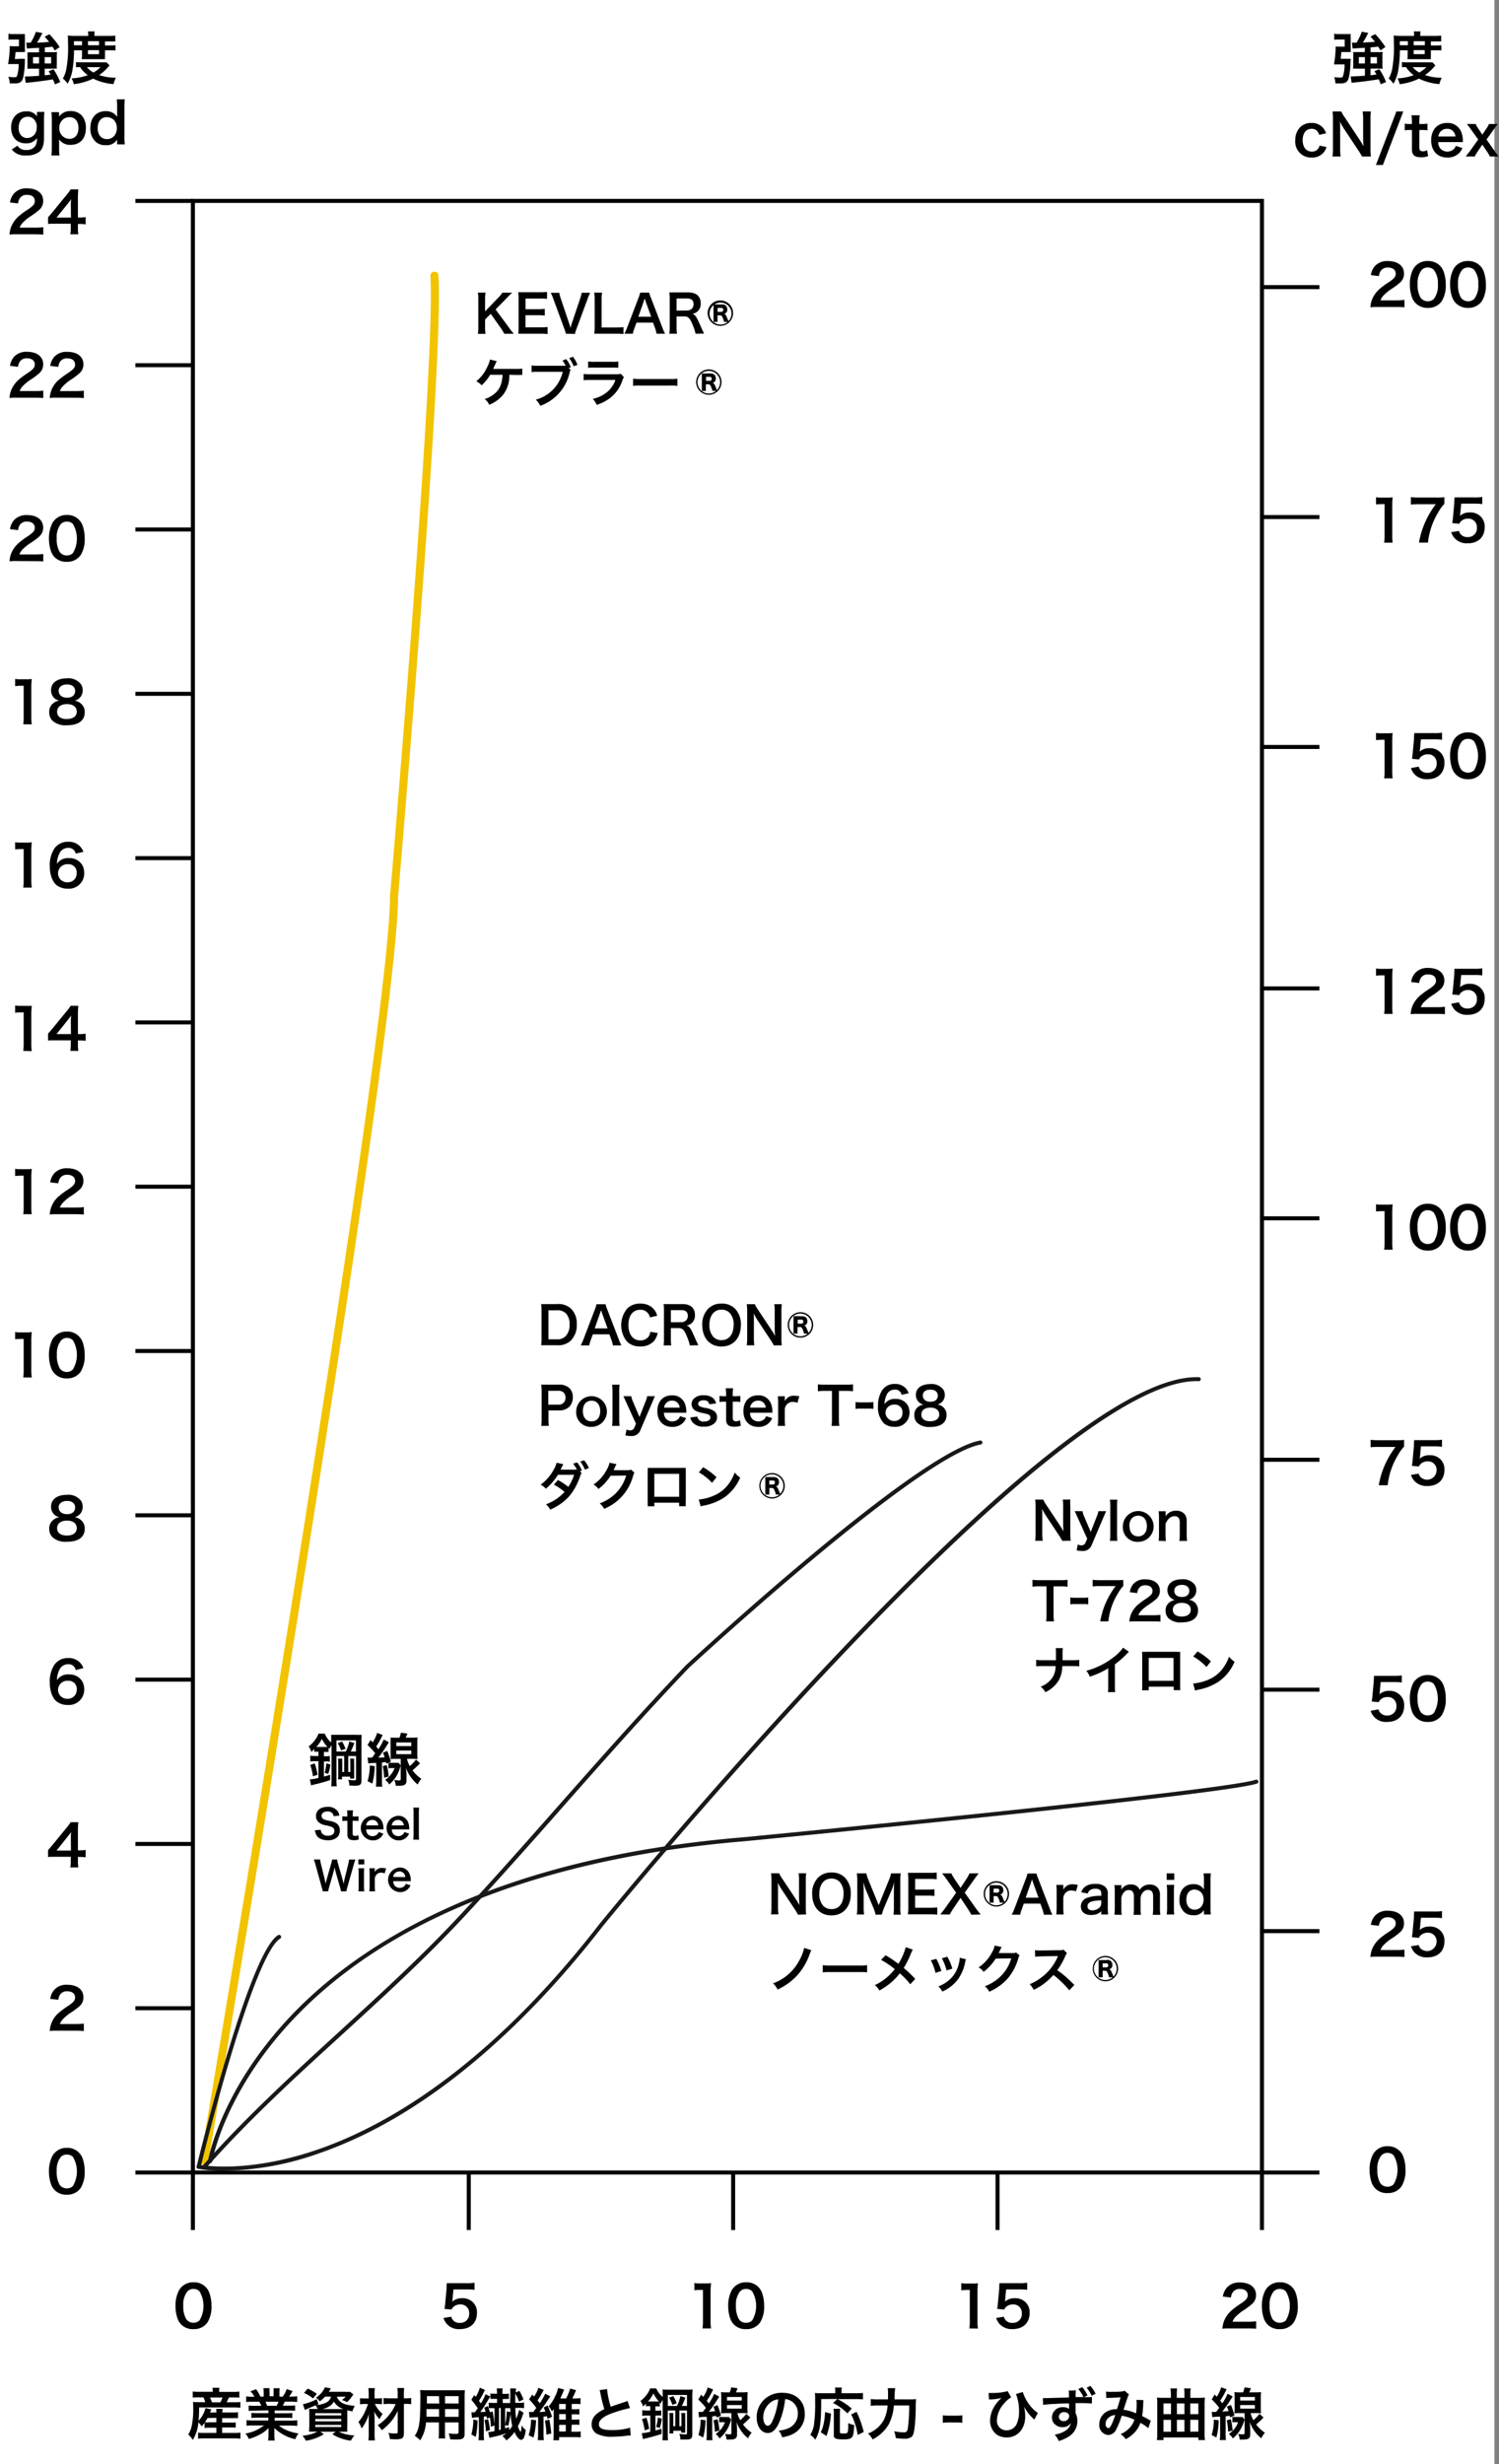 <svg id="_3" data-name="3" xmlns="http://www.w3.org/2000/svg" viewBox="0 0 371.13 610"><rect x="0" y="0" width="371.13" height="610" fill="#808080" stroke="none"/><defs><style>.cls-1{fill:#fff;}.cls-2{fill:#f2c300;}.cls-3{fill:#191919;}</style></defs><title>kv_abo_003</title><rect class="cls-1" width="370" height="610"/><path d="M4.15,58a13.86,13.86,0,0,0-1.8.07,7.2,7.2,0,0,1,.36-1.79,6.9,6.9,0,0,1,1.92-2.74,18.64,18.64,0,0,1,2.31-1.7c1.29-.88,1.68-1.34,1.68-2.06,0-1-.74-1.54-1.93-1.54a2,2,0,0,0-1.78.83,2.53,2.53,0,0,0-.43,1.29l-2-.24a4.19,4.19,0,0,1,1-2.24,4.06,4.06,0,0,1,3.21-1.25c2.45,0,4,1.18,4,3.1a2.87,2.87,0,0,1-1,2.24,18,18,0,0,1-2.36,1.72,12.09,12.09,0,0,0-1.66,1.4,3.41,3.41,0,0,0-.8,1.26H8.72a15,15,0,0,0,2-.11v1.85c-.66-.06-1.22-.09-2.12-.09Z" transform="translate(0 0)"/><path d="M21.2,55.54a12.13,12.13,0,0,0-1.4-.1h-.51v1A9,9,0,0,0,19.4,58h-2a8.3,8.3,0,0,0,.12-1.62v-1H13.65c-.83,0-1.28,0-1.75.06V53.78c.47-.52.63-.7,1.12-1.29l3.32-4.06a13.87,13.87,0,0,0,1.16-1.55h1.89a20.73,20.73,0,0,0-.1,2.37v4.6h.49a9.31,9.31,0,0,0,1.42-.1ZM17.54,51a14.79,14.79,0,0,1,.07-1.68c-.28.41-.45.63-.95,1.25L14,53.86h3.57Z" transform="translate(0 0)"/><path d="M4.15,98.46a12.2,12.2,0,0,0-1.8.07,7,7,0,0,1,.36-1.79A7,7,0,0,1,4.63,94,20.15,20.15,0,0,1,6.94,92.3c1.29-.89,1.68-1.35,1.68-2.06,0-.95-.74-1.54-1.93-1.54a2,2,0,0,0-1.78.82,2.6,2.6,0,0,0-.43,1.29l-2-.24a4.26,4.26,0,0,1,1-2.24,4.08,4.08,0,0,1,3.21-1.24c2.45,0,4,1.17,4,3.09a2.84,2.84,0,0,1-1,2.24,16.45,16.45,0,0,1-2.36,1.73,12.09,12.09,0,0,0-1.66,1.4,3.41,3.41,0,0,0-.8,1.26H8.72a15,15,0,0,0,2-.11v1.84c-.66-.05-1.22-.08-2.12-.08Z" transform="translate(0 0)"/><path d="M14.12,98.46a12.2,12.2,0,0,0-1.8.07A6.36,6.36,0,0,1,14.6,94a20.15,20.15,0,0,1,2.31-1.69c1.29-.89,1.68-1.35,1.68-2.06,0-.95-.74-1.54-1.93-1.54a2,2,0,0,0-1.78.82,2.7,2.7,0,0,0-.44,1.29l-2-.24a4.26,4.26,0,0,1,1-2.24,4.07,4.07,0,0,1,3.21-1.24c2.45,0,4,1.17,4,3.09a2.84,2.84,0,0,1-1,2.24,18,18,0,0,1-2.36,1.73,12.09,12.09,0,0,0-1.66,1.4,3.41,3.41,0,0,0-.8,1.26h3.92a14.71,14.71,0,0,0,2-.11v1.84c-.65-.05-1.21-.08-2.11-.08Z" transform="translate(0 0)"/><path d="M4.15,138.89a12.2,12.2,0,0,0-1.8.07,7.19,7.19,0,0,1,.36-1.8,6.9,6.9,0,0,1,1.92-2.74,18.64,18.64,0,0,1,2.31-1.7c1.29-.88,1.68-1.34,1.68-2.06,0-.95-.74-1.54-1.93-1.54a2,2,0,0,0-1.78.83,2.56,2.56,0,0,0-.43,1.29l-2-.24a4.23,4.23,0,0,1,1-2.24,4.09,4.09,0,0,1,3.21-1.25c2.45,0,4,1.18,4,3.1a2.87,2.87,0,0,1-1,2.24,16.92,16.92,0,0,1-2.36,1.72A12.85,12.85,0,0,0,5.6,136a3.41,3.41,0,0,0-.8,1.26H8.72a15,15,0,0,0,2-.11V139c-.66-.06-1.22-.08-2.12-.08Z" transform="translate(0 0)"/><path d="M13.59,138a3.86,3.86,0,0,1-.92-1.42,9.23,9.23,0,0,1-.55-3.22,8.35,8.35,0,0,1,.85-3.88,4,4,0,0,1,3.58-2,4,4,0,0,1,2.95,1.14,4.07,4.07,0,0,1,.93,1.41,9.51,9.51,0,0,1,.54,3.25,7.45,7.45,0,0,1-1,4.15,4,4,0,0,1-3.41,1.65A4,4,0,0,1,13.59,138Zm4.47-1.08a7.08,7.08,0,0,0,0-7.19,2,2,0,0,0-1.53-.59,1.9,1.9,0,0,0-1.57.72,5.25,5.25,0,0,0-.92,3.4,6.27,6.27,0,0,0,.71,3.33,2.07,2.07,0,0,0,1.8.92A2,2,0,0,0,18.06,136.9Z" transform="translate(0 0)"/><path d="M5.75,179.31a10.9,10.9,0,0,0,.11-1.82v-7.72H5.19a11.6,11.6,0,0,0-1.44.09v-1.78a7.8,7.8,0,0,0,1.4.08H6.44a9.71,9.71,0,0,0,1.43-.07,19.75,19.75,0,0,0-.12,2.31v7.09a10.87,10.87,0,0,0,.12,1.82Z" transform="translate(0 0)"/><path d="M13.32,172.7a2.7,2.7,0,0,1-.68-1.85c0-1.79,1.51-2.92,3.91-2.92a3.92,3.92,0,0,1,3.54,1.52,2.74,2.74,0,0,1,.38,1.4,2.6,2.6,0,0,1-2,2.62,2.7,2.7,0,0,1,1.51.66,2.65,2.65,0,0,1,1,2.19c0,2.08-1.56,3.23-4.44,3.23A4.81,4.81,0,0,1,13,178.43a2.89,2.89,0,0,1-.81-2.1A2.67,2.67,0,0,1,13.3,174a3.06,3.06,0,0,1,1.38-.56A2.64,2.64,0,0,1,13.32,172.7ZM19,176.18c0-1.17-.91-1.87-2.42-1.87s-2.44.72-2.44,1.88S15,178,16.52,178,19,177.35,19,176.18Zm-4.46-5.13c0,1,.79,1.67,2.06,1.67s2-.63,2-1.66-.79-1.62-2-1.62S14.51,170.07,14.51,171.05Z" transform="translate(0 0)"/><path d="M5.75,219.74a11,11,0,0,0,.11-1.82V210.2H5.19a13.9,13.9,0,0,0-1.44.08V208.5a7.66,7.66,0,0,0,1.4.09H6.44a11.33,11.33,0,0,0,1.43-.07,19.75,19.75,0,0,0-.12,2.31v7.09a11,11,0,0,0,.12,1.82Z" transform="translate(0 0)"/><path d="M18.74,211.32a1.75,1.75,0,0,0-1.87-1.41,2.33,2.33,0,0,0-2.2,1.45,6.16,6.16,0,0,0-.58,2.48,3.27,3.27,0,0,1,3-1.4,3.64,3.64,0,0,1,3.25,1.67,4,4,0,0,1,.51,2.1A3.78,3.78,0,0,1,16.78,220a4.46,4.46,0,0,1-2.84-.92c-1-.9-1.62-2.58-1.62-4.7a7.64,7.64,0,0,1,1.14-4.32,4,4,0,0,1,3.42-1.67,3.84,3.84,0,0,1,2.87,1.06,4,4,0,0,1,.89,1.43Zm-4.37,4.89a2.23,2.23,0,0,0,2.37,2.21,2.22,2.22,0,0,0,1.92-1,2.37,2.37,0,0,0,.32-1.27,2,2,0,0,0-2.21-2.2A2.26,2.26,0,0,0,14.37,216.21Z" transform="translate(0 0)"/><path d="M5.75,260.16a10.9,10.9,0,0,0,.11-1.82v-7.71H5.19a11.58,11.58,0,0,0-1.44.08v-1.78a7.8,7.8,0,0,0,1.4.08H6.44A11.59,11.59,0,0,0,7.87,249a19.63,19.63,0,0,0-.12,2.31v7.08a10.87,10.87,0,0,0,.12,1.82Z" transform="translate(0 0)"/><path d="M21.2,257.67a12.13,12.13,0,0,0-1.4-.1h-.51v1a9,9,0,0,0,.11,1.59h-2a8.3,8.3,0,0,0,.12-1.62v-1H13.65c-.83,0-1.28,0-1.75.06v-1.72c.47-.52.63-.7,1.12-1.29l3.32-4.06A13.87,13.87,0,0,0,17.5,249h1.89a20.73,20.73,0,0,0-.1,2.37V256h.49a9.31,9.31,0,0,0,1.42-.1Zm-3.66-4.58a14.79,14.79,0,0,1,.07-1.68c-.28.41-.45.63-.95,1.25L14,256h3.57Z" transform="translate(0 0)"/><path d="M5.75,300.59a10.9,10.9,0,0,0,.11-1.82v-7.72H5.19a11.6,11.6,0,0,0-1.44.09v-1.78a7.8,7.8,0,0,0,1.4.08H6.44a9.71,9.71,0,0,0,1.43-.07,19.75,19.75,0,0,0-.12,2.31v7.09a11,11,0,0,0,.12,1.82Z" transform="translate(0 0)"/><path d="M14.12,300.59a13.86,13.86,0,0,0-1.8.07,6.36,6.36,0,0,1,2.28-4.54,20.15,20.15,0,0,1,2.31-1.69c1.29-.88,1.68-1.35,1.68-2.06,0-.95-.74-1.54-1.93-1.54a2,2,0,0,0-1.78.82,2.7,2.7,0,0,0-.44,1.29l-2-.23a4.26,4.26,0,0,1,1-2.25,4.07,4.07,0,0,1,3.21-1.24c2.45,0,4,1.17,4,3.09a2.84,2.84,0,0,1-1,2.24,18,18,0,0,1-2.36,1.73,12.09,12.09,0,0,0-1.66,1.4,3.41,3.41,0,0,0-.8,1.26h3.92a14.71,14.71,0,0,0,2-.11v1.85a20.91,20.91,0,0,0-2.11-.09Z" transform="translate(0 0)"/><path d="M5.75,341a11,11,0,0,0,.11-1.82v-7.72H5.19a13.9,13.9,0,0,0-1.44.08v-1.78a7.66,7.66,0,0,0,1.4.09H6.44a11.33,11.33,0,0,0,1.43-.07,19.63,19.63,0,0,0-.12,2.31v7.09A11,11,0,0,0,7.87,341Z" transform="translate(0 0)"/><path d="M13.59,340.11a3.86,3.86,0,0,1-.92-1.42,9.19,9.19,0,0,1-.55-3.22,8.38,8.38,0,0,1,.85-3.88,4,4,0,0,1,3.58-1.95,4,4,0,0,1,3.88,2.55,9.51,9.51,0,0,1,.54,3.25,7.42,7.42,0,0,1-1,4.15,4,4,0,0,1-3.41,1.65A4,4,0,0,1,13.59,340.11ZM18.06,339a7.08,7.08,0,0,0,0-7.19,2,2,0,0,0-1.53-.59A1.9,1.9,0,0,0,15,332a5.27,5.27,0,0,0-.92,3.4,6.33,6.33,0,0,0,.71,3.34,2.09,2.09,0,0,0,1.8.91A2,2,0,0,0,18.06,339Z" transform="translate(0 0)"/><path d="M13.32,374.83a2.7,2.7,0,0,1-.68-1.85c0-1.79,1.51-2.92,3.91-2.92a3.92,3.92,0,0,1,3.54,1.52,2.77,2.77,0,0,1,.38,1.4,2.59,2.59,0,0,1-2,2.62,2.7,2.7,0,0,1,1.51.66,2.65,2.65,0,0,1,1,2.19c0,2.08-1.56,3.23-4.44,3.23A4.81,4.81,0,0,1,13,380.56a2.89,2.89,0,0,1-.81-2.1,2.67,2.67,0,0,1,1.15-2.3,3.06,3.06,0,0,1,1.38-.56A2.64,2.64,0,0,1,13.32,374.83ZM19,378.31c0-1.17-.91-1.87-2.42-1.87s-2.44.72-2.44,1.88.89,1.82,2.41,1.82S19,379.48,19,378.31Zm-4.46-5.13c0,1,.79,1.67,2.06,1.67s2-.63,2-1.66-.79-1.62-2-1.62S14.51,372.2,14.51,373.18Z" transform="translate(0 0)"/><path d="M18.74,413.45A1.75,1.75,0,0,0,16.87,412a2.33,2.33,0,0,0-2.2,1.45,6.16,6.16,0,0,0-.58,2.48,3.27,3.27,0,0,1,3-1.4,3.64,3.64,0,0,1,3.25,1.67,4,4,0,0,1,.51,2.1,3.78,3.78,0,0,1-4.07,3.78,4.4,4.4,0,0,1-2.84-.92c-1-.9-1.62-2.58-1.62-4.7a7.64,7.64,0,0,1,1.14-4.32,4,4,0,0,1,3.42-1.67,3.84,3.84,0,0,1,2.87,1.06,4.09,4.09,0,0,1,.89,1.43Zm-4.37,4.89a2.23,2.23,0,0,0,2.37,2.21,2.22,2.22,0,0,0,1.92-1A2.37,2.37,0,0,0,19,418.3a2,2,0,0,0-2.21-2.2A2.26,2.26,0,0,0,14.37,418.34Z" transform="translate(0 0)"/><path d="M21.2,459.8a12.13,12.13,0,0,0-1.4-.1h-.51v1a9.18,9.18,0,0,0,.11,1.6h-2a8.41,8.41,0,0,0,.12-1.63v-1H13.65c-.83,0-1.28,0-1.75.06V458c.47-.52.63-.7,1.12-1.29l3.32-4.06a15,15,0,0,0,1.16-1.54h1.89a20.44,20.44,0,0,0-.1,2.36v4.6h.49a9.31,9.31,0,0,0,1.42-.1Zm-3.66-4.58a14.79,14.79,0,0,1,.07-1.68c-.28.41-.45.63-.95,1.25L14,458.12h3.57Z" transform="translate(0 0)"/><path d="M14.12,502.72a13.86,13.86,0,0,0-1.8.07,6.36,6.36,0,0,1,2.28-4.54,20.15,20.15,0,0,1,2.31-1.69c1.29-.88,1.68-1.35,1.68-2.06,0-.95-.74-1.54-1.93-1.54a2,2,0,0,0-1.78.83,2.62,2.62,0,0,0-.44,1.28l-2-.23a4.19,4.19,0,0,1,1-2.24,4,4,0,0,1,3.21-1.25c2.45,0,4,1.18,4,3.09a2.88,2.88,0,0,1-1,2.25,19.83,19.83,0,0,1-2.36,1.72,12.09,12.09,0,0,0-1.66,1.4,3.41,3.41,0,0,0-.8,1.26h3.92a14.71,14.71,0,0,0,2-.11v1.85a20.91,20.91,0,0,0-2.11-.09Z" transform="translate(0 0)"/><path d="M13.59,542.24a3.86,3.86,0,0,1-.92-1.42,9.19,9.19,0,0,1-.55-3.22,8.38,8.38,0,0,1,.85-3.88,4,4,0,0,1,3.58-2,4,4,0,0,1,3.88,2.55,9.51,9.51,0,0,1,.54,3.25,7.42,7.42,0,0,1-1,4.15,4,4,0,0,1-3.41,1.65A4,4,0,0,1,13.59,542.24Zm4.47-1.08a7.08,7.08,0,0,0,0-7.19,2.07,2.07,0,0,0-1.53-.58,1.89,1.89,0,0,0-1.57.71,5.27,5.27,0,0,0-.92,3.4,6.33,6.33,0,0,0,.71,3.34,2.09,2.09,0,0,0,1.8.91A2,2,0,0,0,18.06,541.16Z" transform="translate(0 0)"/><path d="M341.09,76a14.05,14.05,0,0,0-1.81.07,7.41,7.41,0,0,1,.37-1.79,7,7,0,0,1,1.92-2.75,20.15,20.15,0,0,1,2.31-1.69c1.29-.88,1.68-1.35,1.68-2.06,0-1-.74-1.54-1.93-1.54a2,2,0,0,0-1.78.83,2.62,2.62,0,0,0-.44,1.28l-2-.23a4.26,4.26,0,0,1,1-2.25,4.06,4.06,0,0,1,3.2-1.24c2.45,0,4,1.18,4,3.09a2.85,2.85,0,0,1-1,2.25,18.22,18.22,0,0,1-2.35,1.72,11.66,11.66,0,0,0-1.67,1.4,3.26,3.26,0,0,0-.79,1.26h3.92a14.71,14.71,0,0,0,2-.11v1.85C347,76,346.48,76,345.59,76Z" transform="translate(0 0)"/><path d="M350.53,75.08a3.93,3.93,0,0,1-.93-1.41,9.51,9.51,0,0,1-.54-3.22,8.2,8.2,0,0,1,.85-3.88,4,4,0,0,1,3.57-1.95,4.1,4.1,0,0,1,3,1.13,3.86,3.86,0,0,1,.92,1.42,9.28,9.28,0,0,1,.55,3.25,7.33,7.33,0,0,1-1,4.14,4,4,0,0,1-3.4,1.66A4,4,0,0,1,350.53,75.08ZM355,74a5.4,5.4,0,0,0,1-3.6,5.41,5.41,0,0,0-1-3.58,2,2,0,0,0-1.52-.59,1.88,1.88,0,0,0-1.57.71,5.22,5.22,0,0,0-.93,3.41,6.25,6.25,0,0,0,.72,3.33A2.22,2.22,0,0,0,355,74Z" transform="translate(0 0)"/><path d="M360.49,75.08a3.9,3.9,0,0,1-.92-1.41,9.27,9.27,0,0,1-.55-3.22,8.19,8.19,0,0,1,.86-3.88,4,4,0,0,1,3.57-1.95,4.06,4.06,0,0,1,2.95,1.13,3.89,3.89,0,0,1,.93,1.42,9.51,9.51,0,0,1,.55,3.25,7.33,7.33,0,0,1-1,4.14,4,4,0,0,1-3.4,1.66A4.07,4.07,0,0,1,360.49,75.08ZM365,74a5.4,5.4,0,0,0,1-3.6,5.41,5.41,0,0,0-1-3.58,2,2,0,0,0-1.52-.59,1.87,1.87,0,0,0-1.57.71,5.22,5.22,0,0,0-.93,3.41,6.25,6.25,0,0,0,.72,3.33A2.22,2.22,0,0,0,365,74Z" transform="translate(0 0)"/><path d="M342.69,134.34a12.26,12.26,0,0,0,.11-1.82V124.8h-.67a11.75,11.75,0,0,0-1.45.08V123.1a7.79,7.79,0,0,0,1.4.09h1.29a11.12,11.12,0,0,0,1.43-.07,22.06,22.06,0,0,0-.11,2.31v7.09a12.35,12.35,0,0,0,.11,1.82Z" transform="translate(0 0)"/><path d="M357.6,124.74a9.53,9.53,0,0,0-1.46,2,18.12,18.12,0,0,0-2.6,7.58h-2.22a21.23,21.23,0,0,1,1.7-5.42,23,23,0,0,1,2.45-4.08h-4.33a13.28,13.28,0,0,0-1.83.1v-1.85a15.38,15.38,0,0,0,1.92.1h4.45a16.79,16.79,0,0,0,1.92-.07Z" transform="translate(0 0)"/><path d="M361.22,131.44a2,2,0,0,0,.42.81,2.1,2.1,0,0,0,1.72.71,2.17,2.17,0,0,0,2.3-2.31,2.09,2.09,0,0,0-2.2-2.25,2.45,2.45,0,0,0-1.73.64,1.52,1.52,0,0,0-.42.63l-1.75-.17c.13-1,.15-1.06.18-1.45l.32-3.48c0-.25,0-.73.06-1.43.42,0,.74,0,1.48,0h3.45a10.34,10.34,0,0,0,1.94-.12v1.77a14,14,0,0,0-1.93-.11h-3.29l-.23,2.45c0,.11,0,.31-.08.59a3.45,3.45,0,0,1,2.4-.86,3.62,3.62,0,0,1,2.73,1,3.49,3.49,0,0,1,1,2.64c0,2.46-1.61,4-4.22,4a4.09,4.09,0,0,1-3.19-1.22,4.13,4.13,0,0,1-.88-1.53Z" transform="translate(0 0)"/><path d="M342.69,192.68a12.08,12.08,0,0,0,.11-1.82v-7.72h-.67a11.76,11.76,0,0,0-1.45.09v-1.78a7.93,7.93,0,0,0,1.4.08h1.29a9.56,9.56,0,0,0,1.43-.07,22.19,22.19,0,0,0-.11,2.31v7.09a12.26,12.26,0,0,0,.11,1.82Z" transform="translate(0 0)"/><path d="M351.25,189.78a2,2,0,0,0,.42.81,2.13,2.13,0,0,0,1.73.72,2.17,2.17,0,0,0,2.29-2.31,2.08,2.08,0,0,0-2.19-2.26,2.46,2.46,0,0,0-1.74.65,1.46,1.46,0,0,0-.42.63l-1.75-.17c.14-1,.15-1.07.18-1.46l.32-3.47c0-.25,0-.73.06-1.43.42,0,.74,0,1.48,0h3.45a10.59,10.59,0,0,0,1.95-.11v1.76a14.22,14.22,0,0,0-1.94-.11H351.8l-.22,2.45c0,.12-.05.31-.09.59a3.45,3.45,0,0,1,2.4-.85,3.59,3.59,0,0,1,2.73,1.05,3.42,3.42,0,0,1,1,2.63c0,2.47-1.61,4-4.21,4a4.1,4.1,0,0,1-3.2-1.22,4.22,4.22,0,0,1-.88-1.52Z" transform="translate(0 0)"/><path d="M360.49,191.77a3.9,3.9,0,0,1-.92-1.41,9.29,9.29,0,0,1-.55-3.23,8.25,8.25,0,0,1,.86-3.88,4,4,0,0,1,3.57-1.94,4.06,4.06,0,0,1,2.95,1.13,3.89,3.89,0,0,1,.93,1.42,9.51,9.51,0,0,1,.55,3.25,7.33,7.33,0,0,1-1,4.14,4,4,0,0,1-3.4,1.66A4.07,4.07,0,0,1,360.49,191.77Zm4.47-1.08a7.07,7.07,0,0,0,0-7.18,2,2,0,0,0-1.52-.59,1.87,1.87,0,0,0-1.57.71,5.22,5.22,0,0,0-.93,3.41,6.25,6.25,0,0,0,.72,3.33,2.22,2.22,0,0,0,3.3.32Z" transform="translate(0 0)"/><path d="M342.69,251a12.31,12.31,0,0,0,.11-1.83v-7.71h-.67a11.75,11.75,0,0,0-1.45.08v-1.78a7.79,7.79,0,0,0,1.4.09h1.29a11.12,11.12,0,0,0,1.43-.07,22.06,22.06,0,0,0-.11,2.31v7.08a12.4,12.4,0,0,0,.11,1.83Z" transform="translate(0 0)"/><path d="M351.06,251a12.37,12.37,0,0,0-1.81.07,7.68,7.68,0,0,1,.36-1.8,6.9,6.9,0,0,1,1.92-2.74,19,19,0,0,1,2.32-1.7c1.28-.88,1.68-1.34,1.68-2.06,0-1-.75-1.54-1.94-1.54a2,2,0,0,0-1.78.83,2.73,2.73,0,0,0-.43,1.29l-2-.24a4.19,4.19,0,0,1,1-2.24,4.09,4.09,0,0,1,3.21-1.25c2.45,0,4,1.18,4,3.1a2.85,2.85,0,0,1-1,2.24,18.22,18.22,0,0,1-2.35,1.72,12.35,12.35,0,0,0-1.67,1.4,3.41,3.41,0,0,0-.8,1.26h3.92a14.77,14.77,0,0,0,2.05-.11v1.85c-.66-.06-1.22-.08-2.12-.08Z" transform="translate(0 0)"/><path d="M361.22,248.13a2,2,0,0,0,2.14,1.52,2.17,2.17,0,0,0,2.3-2.31,2.09,2.09,0,0,0-2.2-2.25,2.45,2.45,0,0,0-1.73.64,1.52,1.52,0,0,0-.42.63l-1.75-.17c.13-1,.15-1.06.18-1.45l.32-3.48c0-.25,0-.73.06-1.43.42,0,.74,0,1.48,0h3.45a10.34,10.34,0,0,0,1.94-.12v1.77a12.56,12.56,0,0,0-1.93-.11h-3.29l-.23,2.45c0,.11,0,.31-.08.59a3.45,3.45,0,0,1,2.4-.86,3.62,3.62,0,0,1,2.73,1.05,3.45,3.45,0,0,1,1,2.63c0,2.47-1.61,4-4.22,4a4.09,4.09,0,0,1-3.19-1.22,4.13,4.13,0,0,1-.88-1.53Z" transform="translate(0 0)"/><path d="M342.69,309.37a12.17,12.17,0,0,0,.11-1.82v-7.72h-.67a14.09,14.09,0,0,0-1.45.08v-1.77a7.93,7.93,0,0,0,1.4.08h1.29a9.56,9.56,0,0,0,1.43-.07,22.19,22.19,0,0,0-.11,2.31v7.09a12.26,12.26,0,0,0,.11,1.82Z" transform="translate(0 0)"/><path d="M350.53,308.46a3.89,3.89,0,0,1-.93-1.42,9.42,9.42,0,0,1-.54-3.22,8.26,8.26,0,0,1,.85-3.88,4,4,0,0,1,3.57-1.94,4.1,4.1,0,0,1,3,1.13,3.86,3.86,0,0,1,.92,1.42,9.26,9.26,0,0,1,.55,3.24,7.34,7.34,0,0,1-1,4.15,4,4,0,0,1-3.4,1.65A4,4,0,0,1,350.53,308.46Zm4.46-1.08a7,7,0,0,0,0-7.18,2,2,0,0,0-1.52-.59,1.88,1.88,0,0,0-1.57.71,5.22,5.22,0,0,0-.93,3.41,6.28,6.28,0,0,0,.72,3.33,2.22,2.22,0,0,0,3.3.32Z" transform="translate(0 0)"/><path d="M360.49,308.46a3.86,3.86,0,0,1-.92-1.42,9.19,9.19,0,0,1-.55-3.22,8.25,8.25,0,0,1,.86-3.88,4,4,0,0,1,3.57-1.94,4.06,4.06,0,0,1,2.95,1.13,3.89,3.89,0,0,1,.93,1.42,9.5,9.5,0,0,1,.55,3.24,7.34,7.34,0,0,1-1,4.15,4,4,0,0,1-3.4,1.65A4.06,4.06,0,0,1,360.49,308.46Zm4.47-1.08a7.07,7.07,0,0,0,0-7.18,2,2,0,0,0-1.52-.59,1.87,1.87,0,0,0-1.57.71,5.22,5.22,0,0,0-.93,3.41,6.28,6.28,0,0,0,.72,3.33,2.22,2.22,0,0,0,3.3.32Z" transform="translate(0 0)"/><path d="M347.63,358.12a9.3,9.3,0,0,0-1.45,2,18,18,0,0,0-2.61,7.57h-2.21a21,21,0,0,1,1.69-5.42,23.62,23.62,0,0,1,2.45-4.07h-4.33a13.49,13.49,0,0,0-1.83.09v-1.84a15.56,15.56,0,0,0,1.92.09h4.45a14.69,14.69,0,0,0,1.92-.07Z" transform="translate(0 0)"/><path d="M351.25,364.81a2.09,2.09,0,0,0,.42.82,2.34,2.34,0,0,0,4-1.6,2.09,2.09,0,0,0-2.19-2.26,2.46,2.46,0,0,0-1.74.65,1.46,1.46,0,0,0-.42.63l-1.75-.17c.14-1,.15-1.06.18-1.46l.32-3.47c0-.25,0-.73.06-1.43.42,0,.74,0,1.48,0h3.45a10.59,10.59,0,0,0,1.95-.11v1.77a12.69,12.69,0,0,0-1.94-.12H351.8l-.22,2.46c0,.11-.05.3-.09.58a3.49,3.49,0,0,1,2.4-.85,3.62,3.62,0,0,1,2.73,1,3.42,3.42,0,0,1,1,2.63c0,2.47-1.61,4-4.21,4a4.13,4.13,0,0,1-3.2-1.22,4.37,4.37,0,0,1-.88-1.53Z" transform="translate(0 0)"/><path d="M341.29,423.16a1.76,1.76,0,0,0,.42.81,2.11,2.11,0,0,0,1.72.72,2.18,2.18,0,0,0,2.3-2.32,2.09,2.09,0,0,0-2.2-2.25,2.47,2.47,0,0,0-1.74.64,1.7,1.7,0,0,0-.42.63l-1.75-.16c.14-1,.15-1.07.18-1.46l.32-3.47c0-.26.05-.73.06-1.43.42,0,.74,0,1.48,0h3.45a11.49,11.49,0,0,0,1.95-.11v1.76a14.12,14.12,0,0,0-1.94-.11h-3.29l-.22,2.45c0,.11,0,.31-.08.59a3.41,3.41,0,0,1,2.39-.86,3.58,3.58,0,0,1,2.73,1.06,3.42,3.42,0,0,1,1,2.63c0,2.46-1.62,4-4.22,4a3.93,3.93,0,0,1-4.08-2.74Z" transform="translate(0 0)"/><path d="M350.53,425.15a3.89,3.89,0,0,1-.93-1.42,9.42,9.42,0,0,1-.54-3.22,8.26,8.26,0,0,1,.85-3.88,4,4,0,0,1,3.57-1.95,4.11,4.11,0,0,1,3,1.14,3.9,3.9,0,0,1,.92,1.41,9.28,9.28,0,0,1,.55,3.25,7.34,7.34,0,0,1-1,4.15,4,4,0,0,1-3.4,1.65A4,4,0,0,1,350.53,425.15Zm4.46-1.08a7,7,0,0,0,0-7.19,2,2,0,0,0-1.52-.58,1.88,1.88,0,0,0-1.57.71,5.21,5.21,0,0,0-.93,3.4,6.32,6.32,0,0,0,.72,3.34,2.06,2.06,0,0,0,1.79.91A2,2,0,0,0,355,424.07Z" transform="translate(0 0)"/><path d="M341.09,484.4a14.05,14.05,0,0,0-1.81.07,7.41,7.41,0,0,1,.37-1.79,7,7,0,0,1,1.92-2.75,20.15,20.15,0,0,1,2.31-1.69c1.29-.88,1.68-1.35,1.68-2.06,0-.95-.74-1.54-1.93-1.54a2,2,0,0,0-1.78.83,2.62,2.62,0,0,0-.44,1.28l-2-.23a4.19,4.19,0,0,1,1-2.24,4,4,0,0,1,3.2-1.25c2.45,0,4,1.17,4,3.09a2.82,2.82,0,0,1-1,2.24,16.67,16.67,0,0,1-2.35,1.73,11.66,11.66,0,0,0-1.67,1.4,3.26,3.26,0,0,0-.79,1.26h3.92a14.71,14.71,0,0,0,2-.11v1.85c-.66-.06-1.22-.09-2.11-.09Z" transform="translate(0 0)"/><path d="M351.25,481.5a2.09,2.09,0,0,0,.42.82,2.34,2.34,0,0,0,4-1.6,2.09,2.09,0,0,0-2.19-2.26,2.46,2.46,0,0,0-1.74.65,1.46,1.46,0,0,0-.42.63l-1.75-.17c.14-1,.15-1.07.18-1.46l.32-3.47c0-.25,0-.73.06-1.43.42,0,.74,0,1.48,0h3.45a10.59,10.59,0,0,0,1.95-.11v1.76a14.22,14.22,0,0,0-1.94-.11H351.8l-.22,2.45c0,.12-.05.31-.09.59a3.45,3.45,0,0,1,2.4-.85,3.59,3.59,0,0,1,2.73,1,3.42,3.42,0,0,1,1,2.63c0,2.47-1.61,4-4.21,4a4.13,4.13,0,0,1-3.2-1.21,4.37,4.37,0,0,1-.88-1.53Z" transform="translate(0 0)"/><path d="M340.56,541.84a4,4,0,0,1-.93-1.42,9.46,9.46,0,0,1-.54-3.22,8.23,8.23,0,0,1,.85-3.88,4,4,0,0,1,3.57-2,4.09,4.09,0,0,1,3,1.14,3.9,3.9,0,0,1,.92,1.41,9.28,9.28,0,0,1,.55,3.25,7.34,7.34,0,0,1-1,4.15,4,4,0,0,1-3.4,1.65A4,4,0,0,1,340.56,541.84Zm4.47-1.08a7.08,7.08,0,0,0,0-7.19,2,2,0,0,0-1.53-.59,1.9,1.9,0,0,0-1.57.72,5.19,5.19,0,0,0-.92,3.4,6.33,6.33,0,0,0,.71,3.34,2.23,2.23,0,0,0,3.31.32Z" transform="translate(0 0)"/><path d="M312.94,538.33H47.26V49.24H312.94Zm-264.68-1H311.94V50.24H48.26Z" transform="translate(0 0)"/><path class="cls-2" d="M50.6,536h-.17a1,1,0,0,1-.81-1.16c.46-2.77,46.94-277.81,46.94-312.9.12-1.41,11.37-132.59,10-153.62a1,1,0,0,1,2-.13C109.93,89.35,99,216.6,98.56,222c0,35.16-46.5,310.37-47,313.15A1,1,0,0,1,50.6,536Z" transform="translate(0 0)"/><path class="cls-3" d="M49.18,536.91h-.12a.51.51,0,0,1-.37-.61c.53-2.15,12.94-52.9,20.15-57.23a.5.5,0,1,1,.52.86c-5.49,3.29-15.28,38.47-19.7,56.61A.49.49,0,0,1,49.18,536.91Z" transform="translate(0 0)"/><path class="cls-3" d="M52,535.49h-.08a.5.5,0,0,1-.41-.57c0-.18,3.08-17.8,21-36.38,16.45-17.1,49.21-38.57,111.84-43.73,1.18-.11,118.15-11.41,126.54-14.21a.51.51,0,0,1,.63.32.49.49,0,0,1-.32.63c-8.49,2.83-121.93,13.79-126.76,14.26-34.4,2.83-81.62,12.66-111.21,43.43-17.66,18.35-20.65,35.67-20.68,35.84A.5.5,0,0,1,52,535.49Z" transform="translate(0 0)"/><path class="cls-3" d="M50.6,536.91a.49.49,0,0,1-.37-.83c10.57-11.91,22.45-22.78,33.94-33.29,10.06-9.21,20.47-18.72,29.89-28.86,8.4-9,16.71-18.43,24.74-27.52,10-11.32,20.34-23,31-34.15,2.35-2.17,57.23-52.8,72.85-55.64a.51.51,0,0,1,.58.4.5.5,0,0,1-.4.58C227.47,360.39,171,412.45,170.47,413c-10.59,11.08-20.93,22.78-30.92,34.09-8,9.1-16.35,18.5-24.75,27.54-9.46,10.17-19.88,19.7-29.95,28.92C73.37,514,61.51,524.87,51,536.74A.48.48,0,0,1,50.6,536.91Z" transform="translate(0 0)"/><path class="cls-3" d="M55.48,537.39a34,34,0,0,1-6.41-.49.5.5,0,0,1,.21-1c.12,0,11.52,2.39,29.35-3.75,16.47-5.66,41.94-19.95,69.77-55.83.28-.35,28.13-34.57,60.15-68.17,42.51-44.61,72-67.22,87.65-67.22h.61a.5.5,0,0,1,.48.52.48.48,0,0,1-.52.48c-36.32-1.42-146.48,133.64-147.59,135-15.45,19.93-40.2,45.86-70.31,56.19A72.55,72.55,0,0,1,55.48,537.39Z" transform="translate(0 0)"/><path d="M44.93,575.52A4,4,0,0,1,44,574.1a9.23,9.23,0,0,1-.55-3.22,8.19,8.19,0,0,1,.86-3.88,4,4,0,0,1,3.57-2,4,4,0,0,1,3,1.14,3.93,3.93,0,0,1,.93,1.41,9.51,9.51,0,0,1,.55,3.25,7.36,7.36,0,0,1-1,4.15,4,4,0,0,1-3.41,1.65A4.05,4.05,0,0,1,44.93,575.52Zm4.47-1.08a7.08,7.08,0,0,0,0-7.19,2,2,0,0,0-1.53-.59,1.87,1.87,0,0,0-1.56.72,5.19,5.19,0,0,0-.93,3.4,6.25,6.25,0,0,0,.72,3.33,2.21,2.21,0,0,0,3.3.33Z" transform="translate(0 0)"/><path d="M50.65,599.81a9.8,9.8,0,0,1-.73.85,6,6,0,0,0-.81-1,9.58,9.58,0,0,1-1.38,4.38,6.09,6.09,0,0,0-1.12-1.37,6.29,6.29,0,0,0,.8-1.85,19.81,19.81,0,0,0,.43-4.66c0-.56,0-1.08-.06-1.54a15.65,15.65,0,0,0,1.59.07h1.44a4.82,4.82,0,0,0-.47-1.2H49.15a12.09,12.09,0,0,0-1.43.06v-1.51a11.26,11.26,0,0,0,1.53.08h3.43V592a6.93,6.93,0,0,0-.07-.88h1.72a4.12,4.12,0,0,0-.08.88v.14h3.43a12.23,12.23,0,0,0,1.58-.08v1.51a13.51,13.51,0,0,0-1.5-.06H56.68c-.28.62-.35.78-.58,1.2h1.84a12,12,0,0,0,1.57-.07v1.42a12.86,12.86,0,0,0-1.57-.07H49.29a28.77,28.77,0,0,1-.13,3.27,5.46,5.46,0,0,0,1-1.32,8,8,0,0,0,.73-1.79l1.42.32-.31.76h1.57a5,5,0,0,0-.06-.9h1.6a5.62,5.62,0,0,0-.06.9h2.52a8.72,8.72,0,0,0,1.35-.07v1.48a12.56,12.56,0,0,0-1.36,0H55v1.1h2.1a9.81,9.81,0,0,0,1.26-.05V601a10.35,10.35,0,0,0-1.26-.06H55v1.36H58.2a11.45,11.45,0,0,0,1.33-.07v1.5a9.5,9.5,0,0,0-1.38-.08H50.38a10.11,10.11,0,0,0-1.34.07v-1.49a7.69,7.69,0,0,0,1.31.07h3.21V601H51.94a12.16,12.16,0,0,0-1.29.06Zm.73-1.2a7.65,7.65,0,0,1-.65,1.06,11.26,11.26,0,0,0,1.19,0h1.64v-1.1Zm3.17-3.88a7.21,7.21,0,0,0,.54-1.2H52a11.11,11.11,0,0,1,.48,1.2Z" transform="translate(0 0)"/><path d="M63,596.78a11.4,11.4,0,0,0-1.44.07v-1.33a10.92,10.92,0,0,0,1.44.06h1.7c-.21-.45-.37-.77-.52-1H62.62c-.69,0-1.22,0-1.67.07v-1.4a11,11,0,0,0,1.6.09H63A5.71,5.71,0,0,0,62,592l1.4-.53a10,10,0,0,1,1.08,1.84h.8v-1a8.07,8.07,0,0,0-.07-1.09h1.53a8.58,8.58,0,0,0,0,1v1h1v-1c0-.45,0-.77,0-1h1.52a7.62,7.62,0,0,0-.07,1.09v1H70a7.32,7.32,0,0,0,1-1.88l1.45.53c-.34.56-.56.91-.87,1.35H72a10.56,10.56,0,0,0,1.58-.09v1.4c-.43,0-1-.07-1.66-.07h-1.4c-.27.56-.33.69-.52,1h1.62a11.19,11.19,0,0,0,1.45-.06v1.33a11.47,11.47,0,0,0-1.45-.07H68v.68h2.92a11.36,11.36,0,0,0,1.45-.07v1.26a9.85,9.85,0,0,0-1.45-.07H68v.7h3.9a11.66,11.66,0,0,0,1.7-.09v1.4c-.52-.05-1-.08-1.68-.08H69.07A7.35,7.35,0,0,0,71,601.63a11.63,11.63,0,0,0,2.91.8,5.62,5.62,0,0,0-.8,1.43,10.93,10.93,0,0,1-5.19-2.78c0,.54,0,.66,0,1v.69a7.94,7.94,0,0,0,.1,1.41H66.38a9.83,9.83,0,0,0,.09-1.43v-.67c0-.32,0-.38,0-1a7.84,7.84,0,0,1-2,1.54,13.26,13.26,0,0,1-2.86,1.17,5.61,5.61,0,0,0-.85-1.34,10,10,0,0,0,4.58-2h-2.6c-.66,0-1.17,0-1.7.08v-1.4a12.22,12.22,0,0,0,1.68.09h3.71v-.7H63.68a9.48,9.48,0,0,0-1.43.07v-1.26a10.92,10.92,0,0,0,1.43.07h2.77v-.68Zm5.49-1.2a8.31,8.31,0,0,0,.46-1H65.71a8.09,8.09,0,0,1,.42,1Z" transform="translate(0 0)"/><path d="M80.5,593.31a9.45,9.45,0,0,1-1.34,1.18,3.57,3.57,0,0,0-.93-.93A5.79,5.79,0,0,0,80.45,591l1.47.27a4.53,4.53,0,0,1-.23.39,4.85,4.85,0,0,1-.3.46H85.5a8,8,0,0,0,1.16,0l.83.64c-.12.15-.14.21-.33.48a8,8,0,0,1-1.23,1.44,6.56,6.56,0,0,0-1.29-.53,4.26,4.26,0,0,0,.94-.83H83.42c.44,1.39,1.88,2.13,4.43,2.27a5.25,5.25,0,0,0-.59,1.37,10.85,10.85,0,0,1-1.27-.28c0,.38,0,.79,0,1.22v2.59A12.7,12.7,0,0,0,86,602c-.32,0-.9,0-1.49,0h-.65a10.51,10.51,0,0,0,3.88.92,7,7,0,0,0-.87,1.29,10.77,10.77,0,0,1-4.57-1.6l.81-.61H79.32l.85.61a11.26,11.26,0,0,1-4.44,1.61,5.44,5.44,0,0,0-.85-1.24,9.91,9.91,0,0,0,3.72-1H78c-.64,0-1.13,0-1.48,0,0-.25.06-.82.06-1.4v-2.76a13.69,13.69,0,0,0-.06-1.46c.29,0,.78,0,1.43,0h.73a3.83,3.83,0,0,0-.59-.89c-.81.37-1,.44-2,.86l-.62.28L75,595.2a14.35,14.35,0,0,0,3.43-1.26l.42,1.23-.5.24a6.93,6.93,0,0,0,2.13-.5,2.27,2.27,0,0,0,1.47-1.6Zm-3,.45a9.44,9.44,0,0,0-2.23-1.37l.91-1.07a13.51,13.51,0,0,1,2.27,1.29Zm.54,4.19h6.45v-.54H78.07Zm0,1.47h6.45v-.58H78.07Zm0,1.41h6.45v-.52H78.07Zm6.53-4.44h.48a4.18,4.18,0,0,1-2.39-1.85,3.21,3.21,0,0,1-1.3,1.28,5.08,5.08,0,0,1-1.57.57Z" transform="translate(0 0)"/><path d="M92.81,595.1a7.27,7.27,0,0,0,1.92,2.5,6.28,6.28,0,0,0-.77,1.3A8.14,8.14,0,0,1,92.65,597a20.33,20.33,0,0,1,.09,2.32v3.21a12.06,12.06,0,0,0,.09,1.62H91.2a12,12,0,0,0,.09-1.62v-2.77c0-.54,0-.54,0-.77a10.91,10.91,0,0,1,.09-1.45,11.83,11.83,0,0,1-1.85,3.66,5.83,5.83,0,0,0-.79-1.6,10.89,10.89,0,0,0,1.7-2.74,16.55,16.55,0,0,0,.67-1.73h-.7a8.19,8.19,0,0,0-1.28.09v-1.53a8.3,8.3,0,0,0,1.34.07h.81v-1.19a9.06,9.06,0,0,0-.09-1.37h1.63a8.27,8.27,0,0,0-.09,1.37v1.19h.76a9.08,9.08,0,0,0,1.09-.07v1.51a9.48,9.48,0,0,0-1.08-.07Zm3.65,0a13.92,13.92,0,0,0-1.5.07v-1.51a14.42,14.42,0,0,0,1.51.07h2v-.87a12,12,0,0,0-.1-1.68h1.69a16.57,16.57,0,0,0-.07,1.68v.87h.42a8.21,8.21,0,0,0,1.39-.09v1.55a8.54,8.54,0,0,0-1.39-.09H100l0,7.24c0,.76-.17,1.15-.57,1.35a3.92,3.92,0,0,1-1.49.18,13.64,13.64,0,0,1-1.41-.06,5,5,0,0,0-.37-1.52,8.8,8.8,0,0,0,1.54.14c.65,0,.77-.06.77-.35l0-5.23A13.68,13.68,0,0,1,97.2,599a13.41,13.41,0,0,1-2.68,2.63,6.73,6.73,0,0,0-1-1.24,11.91,11.91,0,0,0,4.43-5.23Z" transform="translate(0 0)"/><path d="M105.47,599.7a9.43,9.43,0,0,1-1.43,4.42,8.11,8.11,0,0,0-1.36-1.1,6.39,6.39,0,0,0,1-2.37,17.07,17.07,0,0,0,.28-2.14c.06-1.18.12-3.17.12-4.82a17.84,17.84,0,0,0-.07-2c.49,0,.86.05,1.61.05h7.86c.79,0,1.18,0,1.61-.05,0,.47-.06.82-.06,1.58v9.2c0,1.17-.42,1.46-2,1.46-.44,0-1.15,0-1.57-.06a5.82,5.82,0,0,0-.39-1.45c.7.07,1.31.11,1.76.11s.7-.06.7-.35V599.7h-3.36V602a11.53,11.53,0,0,0,.07,1.66h-1.65a12.6,12.6,0,0,0,.08-1.65V599.7Zm3.22-3.31H105.6c0,.41,0,.69,0,.89,0,.65,0,.75,0,1h3.12Zm0-3.21h-3v1.45l0,.39h3.07Zm4.86,1.84v-1.84h-3.36V595Zm0,3.29v-1.92h-3.36v1.92Z" transform="translate(0 0)"/><path d="M120.56,598.75a5.26,5.26,0,0,0-.1-.56l-.68.07v4.14a10.07,10.07,0,0,0,.08,1.71h-1.4a11.63,11.63,0,0,0,.09-1.71v-4a14.14,14.14,0,0,0-1.7.17l-.13-1.39a4.09,4.09,0,0,0,.65,0h.21c.28-.38.42-.59.7-1a20.77,20.77,0,0,0-1.58-2.08l.7-1.19.39.47a8.7,8.7,0,0,0,1-2.28l1.3.57a2.72,2.72,0,0,0-.27.48,21.13,21.13,0,0,1-1.23,2.21l.45.63a10.88,10.88,0,0,0,1.17-2.28l1.17.57c-.18.28-.18.28-.61,1a30.08,30.08,0,0,1-1.84,2.83c.81,0,.92,0,1.3-.07-.11-.35-.17-.52-.35-1l.91-.39c.25.66.32.88.53,1.55l.63-.26a26.07,26.07,0,0,1,.49,3.49l-.91.36a16.8,16.8,0,0,0-.24-2.31Zm-2.31.46a22.52,22.52,0,0,1-.46,4.07l-1.09-.6a13.81,13.81,0,0,0,.49-3.71Zm2.59-.31a13.82,13.82,0,0,1,.45,2.7l-1,.3a17,17,0,0,0-.33-2.79Zm8.77-1.62a17.93,17.93,0,0,1-1.39,3.37,5,5,0,0,0,.66,1.39c.1,0,.2-.65.27-1.64a3.45,3.45,0,0,0,1,1.16,5,5,0,0,1-.49,2,.82.82,0,0,1-.62.45c-.51,0-1.09-.69-1.66-1.93a9.5,9.5,0,0,1-2,2.07,4,4,0,0,0-1-1.06,12.14,12.14,0,0,0,1-.72,22.77,22.77,0,0,1-3.39.94c-.46.1-.57.14-.81.2l-.3-1.43a9.61,9.61,0,0,0,1.55-.23v-5.68h-.59a5,5,0,0,0-.84,0v-1.37a8.37,8.37,0,0,0,1.34.07h.73v-1h-.66c-.32,0-.56,0-1,0v-1.34a4.89,4.89,0,0,0,1,.06h.64v-.31a6.24,6.24,0,0,0-.07-1h1.48a5.13,5.13,0,0,0-.07,1.05v.29H125a5,5,0,0,0,1-.06v1.34a7.94,7.94,0,0,0-.94,0h-.59v1h1.84c0-.5,0-.77,0-1.09a23.16,23.16,0,0,0,0-2.52h1.45a7.76,7.76,0,0,0-.05,1l.88-.41A13,13,0,0,1,129.6,594l-1.09.54a12.71,12.71,0,0,0-.94-2v2.31h.74a7.9,7.9,0,0,0,1.44-.08v1.4a9.78,9.78,0,0,0-1.44-.07h-.72a19.56,19.56,0,0,0,.21,2.67,11.36,11.36,0,0,0,.72-2.17Zm-6.06,4.31.43-.11v-5.35h-.43Zm1.52-1.37a17.86,17.86,0,0,0,.41-3.27l.9.21c0-.42,0-.53-.07-1h-1.24Zm1,1.38a6.79,6.79,0,0,0,.75-1,21.35,21.35,0,0,1-.43-3,23.54,23.54,0,0,1-.54,2.92l-.81-.17v.81c.31-.08.54-.15,1-.32Z" transform="translate(0 0)"/><path d="M132,597.16l.77-1.06A16.07,16.07,0,0,0,131,594l.77-1.19c.23.22.23.22.47.48a8.56,8.56,0,0,0,1.06-2.16l1.33.52c-.07.11-.17.28-.39.71a21.21,21.21,0,0,1-1.15,1.88c.29.35.34.41.56.7a15.93,15.93,0,0,0,1.33-2.35l1.27.65-.32.48c-.85,1.3-1.65,2.45-2.38,3.39.83,0,1.09-.07,1.49-.11-.16-.39-.23-.55-.44-1l.95-.49a16.87,16.87,0,0,1,1.13,2.79l-1.11.51c-.08-.3-.08-.32-.15-.64l-.85.1v4.35a8.3,8.3,0,0,0,.09,1.47h-1.53a8.57,8.57,0,0,0,.09-1.48v-4.23l-1.28.07a4.8,4.8,0,0,0-.83.08l-.15-1.43a4.43,4.43,0,0,0,.71,0l.26,0Zm.73,2a19.87,19.87,0,0,1-.64,4.27l-1.21-.55a13.06,13.06,0,0,0,.6-3.88ZM136,599a32,32,0,0,1,.49,3.44l-1.21.28a20.43,20.43,0,0,0-.37-3.46Zm5.45,3h.95a8.59,8.59,0,0,0,1.37-.07v1.48a10.82,10.82,0,0,0-1.4-.07h-3.95v.77H137a11.49,11.49,0,0,0,.08-1.48v-6.24a6.37,6.37,0,0,1-.45.61,3.67,3.67,0,0,0-.81-1.28,8.86,8.86,0,0,0,1.61-2.48,7.58,7.58,0,0,0,.74-2.07l1.52.39a7.43,7.43,0,0,0-.35.84c-.27.62-.41.94-.62,1.36h1.44a12.2,12.2,0,0,0,1-2.45l1.48.41c-.11.23-.13.26-.31.7s-.39.84-.64,1.34h.63a10.21,10.21,0,0,0,1.41-.08v1.5a10.25,10.25,0,0,0-1.41-.06h-.77v1.32h.74a6.48,6.48,0,0,0,1.15-.07v1.38a7.86,7.86,0,0,0-1.15-.05h-.74V599h.74a5.7,5.7,0,0,0,1.15-.07v1.39a5,5,0,0,0-1.16-.06h-.73Zm-1.39-5.56v-1.32h-1.64v1.32ZM138.44,599h1.64v-1.37h-1.64Zm0,2.93h1.64V600.3h-1.64Z" transform="translate(0 0)"/><path d="M150.29,591.43a22.9,22.9,0,0,0,.92,4.39c.91-.34.91-.34,3.63-1.23l.53-.21.6,1.76a33.73,33.73,0,0,0-4.62,1.35c-2,.75-3.07,1.65-3.07,2.66s.95,1.45,3.21,1.45A15.46,15.46,0,0,0,156,601l.16,1.92a7.91,7.91,0,0,0-1.14.1,30.48,30.48,0,0,1-3.27.21,7.9,7.9,0,0,1-4.07-.77,2.67,2.67,0,0,1-1.21-2.34,3.28,3.28,0,0,1,1.24-2.51,9.19,9.19,0,0,1,1.91-1.21,35.38,35.38,0,0,1-.94-3.79,5.66,5.66,0,0,0-.23-.91Z" transform="translate(0 0)"/><path d="M160.69,595.66a6.06,6.06,0,0,0-.76.05v-.66l-.73.7a4.57,4.57,0,0,0-.63-1.36,7.35,7.35,0,0,0,1.63-1.68,5.48,5.48,0,0,0,.77-1.43h1.51a5.61,5.61,0,0,0,1.6,2.12v-.48c0-.72,0-.95-.05-1.39a13.9,13.9,0,0,0,1.42.06h4.48a12.81,12.81,0,0,0,1.53-.06c0,.45-.06.87-.06,1.65v9.49c0,1-.31,1.26-1.53,1.26-.47,0-.64,0-1.44,0a3.39,3.39,0,0,0-.24-1.4,11.6,11.6,0,0,0,1.45.12c.39,0,.44,0,.44-.31v-5.59h-1.87v3.88h.5v-2.07a8.25,8.25,0,0,0-.05-1.19h1a10.43,10.43,0,0,0,0,1.19v2.76a9.1,9.1,0,0,0,0,.91h-1v-.47h-1.95v.67h-1a10,10,0,0,0,.05-1.21v-2.67a9.07,9.07,0,0,0-.05-1.18h1c0,.28,0,.52,0,1.18v2.08h.48v-3.88h-1.86v5.71a11,11,0,0,0,.07,1.66H164a13.77,13.77,0,0,0,.07-1.66v-8.34a5.46,5.46,0,0,0-.48.88l-.24-.23v1a4.86,4.86,0,0,0-.74-.05h-.34v1.07h.45a3.73,3.73,0,0,0,1-.09V598a7,7,0,0,0-1,0h-.44v3.69c.55-.15.77-.21,1.52-.44v1.3c-1.14.38-2.79.85-3.9,1.09l-.71.18-.3-1.45A11.63,11.63,0,0,0,161,602v-4h-.76a6.8,6.8,0,0,0-1.23.08v-1.43a5.68,5.68,0,0,0,1.25.1H161v-1.07Zm-1.08,6a13.76,13.76,0,0,0-.66-2.78l1.09-.36a15.5,15.5,0,0,1,.69,2.77Zm1.09-7.15h2.44a8.09,8.09,0,0,1-1.36-2,8.44,8.44,0,0,1-1.35,2Zm1.76,6.29a12.23,12.23,0,0,0,.42-2.3l1,.28a14.48,14.48,0,0,1-.53,2.3Zm5.15-5.18a10.72,10.72,0,0,0,.85-2.45l1.23.39a17.89,17.89,0,0,1-.88,2.06h1.27v-2.72h-4.74v2.72Zm-.92-2.44a8.94,8.94,0,0,1,.85,1.78l-1.08.39a8.24,8.24,0,0,0-.8-1.78Z" transform="translate(0 0)"/><path d="M172.93,597.09a4.59,4.59,0,0,0,.66,0H174c.35-.44.46-.6.77-1a14.62,14.62,0,0,0-1.89-2.05l.72-1.21.52.55a8.36,8.36,0,0,0,1.1-2.34l1.35.5a5.84,5.84,0,0,0-.3.59,19.34,19.34,0,0,1-1.28,2.21l.52.66a14.93,14.93,0,0,0,1.32-2.37l1.24.68-.47.75c-.84,1.32-1.38,2.09-2.1,3l1.54-.13a11.73,11.73,0,0,0-.41-1.12l1-.4a15.33,15.33,0,0,1,.88,2.6l-1.09.49-.09-.41c-.59.08-.59.08-1,.12v4.42a8.21,8.21,0,0,0,.08,1.47h-1.51a12.44,12.44,0,0,0,.08-1.48v-4.3l-.56,0a11.55,11.55,0,0,0-1.37.12Zm1.74,2.06a17,17,0,0,1-.57,4.27l-1.18-.6a12.93,12.93,0,0,0,.55-3.81Zm3-.25a19.22,19.22,0,0,1,.46,2.79L177,602a17,17,0,0,0-.35-2.83Zm1.2.74a4.47,4.47,0,0,0-.81.06v-1.4a4.48,4.48,0,0,0,.85.05h.95a3.57,3.57,0,0,0,.66,0l.51.66a2.74,2.74,0,0,0-.13.38,8.65,8.65,0,0,1-1.15,2.48,8.74,8.74,0,0,1-1.61,1.8,3.91,3.91,0,0,0-.95-1.12,6.15,6.15,0,0,0,2.3-2.87Zm3.71-2.24a6,6,0,0,0,.69,1.74,9.76,9.76,0,0,0,1.5-1.57l1,.9a17.3,17.3,0,0,1-1.82,1.72,8.13,8.13,0,0,0,2.17,2.06,4.45,4.45,0,0,0-.89,1.38,7.18,7.18,0,0,1-1.48-1.49,9.18,9.18,0,0,1-1.4-2.55,18.89,18.89,0,0,1,.13,1.89v1.22c0,.89-.44,1.24-1.68,1.24h-.45a2.42,2.42,0,0,1-.47,0,4.31,4.31,0,0,0-.38-1.41,6.9,6.9,0,0,0,1.15.12c.35,0,.43-.07.43-.33V597.4H179.9a11.87,11.87,0,0,0-1.39.06,13,13,0,0,0,.06-1.36v-2.54a13.53,13.53,0,0,0-.06-1.37,11.2,11.2,0,0,0,1.36.06h.8a8.18,8.18,0,0,0,.38-1.24l1.56.23a9.41,9.41,0,0,1-.42,1h1.56a10.75,10.75,0,0,0,1.36-.06,10.61,10.61,0,0,0-.06,1.4v2.52a9.71,9.71,0,0,0,.06,1.35,11.12,11.12,0,0,0-1.33-.06ZM180,594.28h3.64v-.88H180Zm0,2h3.64v-.88H180Z" transform="translate(0 0)"/><path d="M192.93,599.68c-.8,1.81-1.7,2.64-2.84,2.64-1.6,0-2.75-1.63-2.75-3.88a6,6,0,0,1,1.54-4.08,6.29,6.29,0,0,1,4.82-2c3.36,0,5.55,2.05,5.55,5.2a5.39,5.39,0,0,1-3.41,5.22,9.1,9.1,0,0,1-2.2.59,4.35,4.35,0,0,0-.85-1.64,7.46,7.46,0,0,0,2.79-.77,3.91,3.91,0,0,0,1.95-3.5,3.47,3.47,0,0,0-1.73-3.11,3.12,3.12,0,0,0-1.41-.42A20.33,20.33,0,0,1,192.93,599.68Zm-2.06-5a4.67,4.67,0,0,0-1.9,3.78c0,1.15.49,2.06,1.1,2.06s.94-.59,1.44-1.79a18.19,18.19,0,0,0,1.17-4.74A3.61,3.61,0,0,0,190.87,594.67Z" transform="translate(0 0)"/><path d="M203.32,593.91c0,6.1-.27,7.87-1.45,10.06a4.92,4.92,0,0,0-1.26-1.2,6.79,6.79,0,0,0,.91-2.44,38.61,38.61,0,0,0,.3-5.93c0-1,0-1.48-.06-2a10.65,10.65,0,0,0,1.46.07h3.57v-.61a3.36,3.36,0,0,0-.07-.8h1.69a3.5,3.5,0,0,0-.06.81v.6H212a13.34,13.34,0,0,0,1.66-.08V594a15,15,0,0,0-1.64-.07h-4.64a17.68,17.68,0,0,1,3.5,2.33l-1.08,1.19a13.38,13.38,0,0,0-3.55-2.56l1.07-1Zm-.12,8.23a8.38,8.38,0,0,0,.76-2.3,17.25,17.25,0,0,0,.31-2.71l1.46.38a18.63,18.63,0,0,1-1.11,5.54Zm4.81-5.83a10.44,10.44,0,0,0-.07,1.31V602c0,.38.11.44.95.44,1.11,0,1.12-.06,1.12-2.58a6,6,0,0,0,1.49.49c-.12,1.92-.24,2.62-.55,3s-.88.55-2.07.55c-1.95,0-2.44-.21-2.44-1v-5.27a6.24,6.24,0,0,0-.08-1.3Zm4.34,6.48a16.84,16.84,0,0,0-1.61-5.07l1.33-.65a24.8,24.8,0,0,1,1.78,5Z" transform="translate(0 0)"/><path d="M225,594a17.28,17.28,0,0,0,1.81-.06,17.46,17.46,0,0,0-.09,2.11c0,1.92-.18,4.29-.32,5.21-.18,1.29-.38,1.78-.81,2.09a2.84,2.84,0,0,1-1.67.38,16.61,16.61,0,0,1-2.14-.16,6.76,6.76,0,0,0-.4-1.69,12.57,12.57,0,0,0,2.41.28c.66,0,.87-.25,1-1.19a42.44,42.44,0,0,0,.32-5.47h-3.8a12.13,12.13,0,0,1-1.27,4.67,9.73,9.73,0,0,1-4,3.74,4.6,4.6,0,0,0-1.16-1.46,7.42,7.42,0,0,0,4-3.49,10,10,0,0,0,.88-3.46h-2.43a13.86,13.86,0,0,0-1.74.09v-1.68a12.27,12.27,0,0,0,1.78.09h2.49c0-.55,0-.7,0-1.42a8,8,0,0,0-.08-1.36h1.86a18.23,18.23,0,0,0-.16,2.78Z" transform="translate(0 0)"/><path d="M233.43,597.93a8.28,8.28,0,0,0,1.32.09h2.17a8.33,8.33,0,0,0,1.33-.09v1.87a7.65,7.65,0,0,0-1.33-.09h-2.17a7.68,7.68,0,0,0-1.32.09Z" transform="translate(0 0)"/><path d="M244.77,592.4a5,5,0,0,0,.7,0,13.77,13.77,0,0,0,4-.45l.88,1.52a6.87,6.87,0,0,0-1.72,1.51,6.58,6.58,0,0,0-1.81,4.15,2.34,2.34,0,0,0,2.4,2.53,2.73,2.73,0,0,0,2.56-1.74,7.47,7.47,0,0,0,.52-3,11.46,11.46,0,0,0-.76-4.25l1.68-.51a10.56,10.56,0,0,0,1.21,2.54,9.12,9.12,0,0,0,2.53,2.65l-.87,1.65a3.49,3.49,0,0,0-.32-.3,10.4,10.4,0,0,1-1.54-1.76l-.7-1.12a8.84,8.84,0,0,1,.29,2.46c0,3-1.9,5.14-4.55,5.14a4.54,4.54,0,0,1-2.41-.65,4.23,4.23,0,0,1-1.73-3.58,7,7,0,0,1,1-3.36,8.78,8.78,0,0,1,1.42-1.8,1.78,1.78,0,0,1,.24-.23,1.12,1.12,0,0,1,.15-.14l-.39.07a13.14,13.14,0,0,1-2.27.28l-.42,0Z" transform="translate(0 0)"/><path d="M266.38,591.77a10.12,10.12,0,0,0-.07,1.65h1.93a8.56,8.56,0,0,0-1.28-2l1-.45a9.32,9.32,0,0,1,1.29,2.06l-.88.41H269c.76,0,1,0,1.34-.06l0,1.61c-.51,0-1.26-.07-2.34-.07h-1.71v2.46a4.2,4.2,0,0,1,.45,2,4.51,4.51,0,0,1-2.09,3.8,10.59,10.59,0,0,1-2.53,1.13,5,5,0,0,0-1-1.58c2.28-.39,3.78-1.46,4-2.86a2.33,2.33,0,0,1-2.06,1,2.51,2.51,0,0,1-1.61-.5,2.19,2.19,0,0,1-1-1.89,2.57,2.57,0,0,1,2.77-2.55,2.29,2.29,0,0,1,1.46.42.32.32,0,0,1,0-.08v-.09c0-.38,0-.77,0-1.19-1.69,0-2.88.09-3.57.13a24.42,24.42,0,0,0-2.86.24l-.05-1.68c.31,0,.43,0,.68,0s.58,0,2.38-.07l3.39-.08v-.88a3.65,3.65,0,0,0-.07-.83Zm-4.22,6.51a1.11,1.11,0,0,0,1.19,1.1,1.29,1.29,0,0,0,1.36-1.27.77.77,0,0,0-.27-.62,1.4,1.4,0,0,0-.91-.34A1.22,1.22,0,0,0,262.16,598.28Zm8.12-5.18a9.66,9.66,0,0,0-1.24-2l.94-.44a8.93,8.93,0,0,1,1.28,1.94Z" transform="translate(0 0)"/><path d="M273.83,592.06a8,8,0,0,0,1.42.07c.84,0,2.09,0,2.6-.12a1.09,1.09,0,0,0,.56-.17l1.11.95a2,2,0,0,0-.29.59c-.07.17-.93,2.75-1.05,3.18a11.29,11.29,0,0,1,3.09.88,15.41,15.41,0,0,0,.14-2.59,4.38,4.38,0,0,0-.05-.74l1.76.07a4.77,4.77,0,0,0-.08.94,24.88,24.88,0,0,1-.26,3c.45.22,1.07.54,1.5.8a5.64,5.64,0,0,0,.65.33l-.63,1.85a13.78,13.78,0,0,0-1.94-1.3,6.64,6.64,0,0,1-1.52,2.46,8.07,8.07,0,0,1-2.12,1.59,5.15,5.15,0,0,0-1.27-1.26,6.63,6.63,0,0,0,2.17-1.48,5.72,5.72,0,0,0,1.25-2.07,10.88,10.88,0,0,0-3.16-1,18.94,18.94,0,0,1-1.38,3.44,2.21,2.21,0,0,1-1.92,1.33,2.41,2.41,0,0,1-2.24-2.66,3.54,3.54,0,0,1,1.73-3.07,5,5,0,0,1,2.65-.67c.37-1.11.53-1.64.88-2.93-.71.06-1.05.07-2.42.13-.57,0-.83,0-1.11.08Zm.42,6.67a2,2,0,0,0-.53,1.35c0,.57.31,1,.69,1s.47-.25.8-.88a19.25,19.25,0,0,0,.91-2.34A2.83,2.83,0,0,0,274.25,598.73Z" transform="translate(0 0)"/><path d="M293.25,593.61v-.89a9.05,9.05,0,0,0-.08-1.43h1.63a10.32,10.32,0,0,0-.09,1.45v.87h2.16a10.52,10.52,0,0,0,1.43-.08c0,.47-.06.86-.06,1.34v7.77a10.43,10.43,0,0,0,.09,1.43h-1.64v-.65h-8.63v.65h-1.63a11.13,11.13,0,0,0,.09-1.44v-7.76a12.28,12.28,0,0,0-.07-1.34,10.39,10.39,0,0,0,1.44.08h2v-.89a9.35,9.35,0,0,0-.1-1.43h1.64a11.9,11.9,0,0,0-.08,1.45v.87ZM288.06,595v2.65h1.86V595Zm0,4.05V602h1.86v-2.93Zm5.19-1.4V595h-1.87v2.65Zm0,4.33v-2.93h-1.87V602Zm3.44-4.33V595h-2v2.65Zm0,4.33v-2.93h-2V602Z" transform="translate(0 0)"/><path d="M300,597.09a4.41,4.41,0,0,0,.66,0h.43c.35-.44.46-.6.77-1A14.62,14.62,0,0,0,300,594l.73-1.21.52.55a8.57,8.57,0,0,0,1.09-2.34l1.36.5a4,4,0,0,0-.31.59,19.34,19.34,0,0,1-1.28,2.21l.52.66a13.45,13.45,0,0,0,1.32-2.37l1.25.68-.48.75a35.75,35.75,0,0,1-2.1,3l1.54-.13a9.52,9.52,0,0,0-.41-1.12l1-.4a15.33,15.33,0,0,1,.88,2.6l-1.09.49-.09-.41c-.58.08-.58.08-1,.12v4.42a8.21,8.21,0,0,0,.08,1.47H302a10.63,10.63,0,0,0,.08-1.48v-4.3l-.56,0a11.55,11.55,0,0,0-1.37.12Zm1.73,2.06a17,17,0,0,1-.57,4.27l-1.18-.6a12.6,12.6,0,0,0,.55-3.81Zm3-.25a19.22,19.22,0,0,1,.46,2.79l-1.11.31a17,17,0,0,0-.35-2.83Zm1.2.74a4.54,4.54,0,0,0-.81.06v-1.4a4.48,4.48,0,0,0,.85.05h1a3.64,3.64,0,0,0,.66,0l.5.66a2.74,2.74,0,0,0-.13.38,8.65,8.65,0,0,1-1.15,2.48,8.74,8.74,0,0,1-1.61,1.8,3.91,3.91,0,0,0-1-1.12,6.15,6.15,0,0,0,2.3-2.87Zm3.71-2.24a6.31,6.31,0,0,0,.69,1.74,9.35,9.35,0,0,0,1.5-1.57l1,.9a17.3,17.3,0,0,1-1.82,1.72,8.13,8.13,0,0,0,2.17,2.06,4.84,4.84,0,0,0-.89,1.38,7.12,7.12,0,0,1-1.47-1.49,8.69,8.69,0,0,1-1.4-2.55c.08.85.12,1.45.12,1.89l0,1.22c0,.89-.45,1.24-1.68,1.24h-.45a2.48,2.48,0,0,1-.48,0,4.07,4.07,0,0,0-.38-1.41,7,7,0,0,0,1.15.12c.35,0,.44-.07.44-.33V597.4H307a11.87,11.87,0,0,0-1.39.06,13,13,0,0,0,.06-1.36v-2.54a13.53,13.53,0,0,0-.06-1.37,11.31,11.31,0,0,0,1.36.06h.8a8.18,8.18,0,0,0,.38-1.24l1.57.23c-.17.45-.27.67-.42,1h1.55a10.75,10.75,0,0,0,1.36-.06,12.7,12.7,0,0,0-.06,1.4v2.52a11.59,11.59,0,0,0,.06,1.35,10.92,10.92,0,0,0-1.33-.06Zm-2.59-3.12h3.64v-.88h-3.64Zm0,2h3.64v-.88h-3.64Z" transform="translate(0 0)"/><path d="M333.41,14.55a8.22,8.22,0,0,0,1,0c0,.28,0,.38-.05.67a19.18,19.18,0,0,1-.35,3.71c-.18.86-.44,1.29-.93,1.53a3,3,0,0,1-1.22.18c-.44,0-.8,0-1.22,0a6.26,6.26,0,0,0-.3-1.55,9.89,9.89,0,0,0,1.38.12c.52,0,.68-.07.78-.35a9.11,9.11,0,0,0,.39-2.92h-1.61l-1,0a27.83,27.83,0,0,0,.42-4.45,7.11,7.11,0,0,0,1.16.06h1.06V9.79h-1.37a9.49,9.49,0,0,0-1.22.05V8.34a5.92,5.92,0,0,0,1.3.09h1.7c.46,0,.76,0,1.08,0a8.87,8.87,0,0,0,0,1.06v2.1c0,.42,0,.86,0,1.3-.28,0-.55,0-1,0H332.1C332,14,332,14,331.94,14.55Zm4.52-2.72c-1.86.1-2.89.17-3.05.2l-.16-1.47a5.35,5.35,0,0,0,.73,0h.41a13.08,13.08,0,0,0,1.29-2.71l1.61.3-.52,1a15.26,15.26,0,0,1-.83,1.38q1.56-.07,3-.18c-.32-.42-.53-.66-1.09-1.29l1.16-.61A20.89,20.89,0,0,1,343,11.64l-1.22.84c-.26-.48-.38-.63-.56-.93-.77.09-1.23.13-1.9.18v1.18h1.89a7.33,7.33,0,0,0,1.12-.06,4.86,4.86,0,0,0-.06,1v2.09a6,6,0,0,0,.06,1.09,10.67,10.67,0,0,0-1.16-.05h-1.85v1.65c.75-.08.75-.08,1.47-.18-.14-.25-.25-.44-.49-.83l1.2-.49a15.66,15.66,0,0,1,1.67,3.18l-1.32.55a12.33,12.33,0,0,0-.49-1.23c-1.71.28-4.1.6-5.78.77-.66.07-.69.07-.94.11l-.24-1.6a2.18,2.18,0,0,0,.42,0c.58,0,1.86-.07,3.11-.17V17h-1.68A10.62,10.62,0,0,0,335,17c0-.33.06-.68.06-1.1v-2c0-.36,0-.71-.06-1,.36,0,.65,0,1.18,0h1.71Zm-1.5,2.31v1.57h1.5V14.14Zm2.89,1.57h1.59V14.14h-1.59Z" transform="translate(0 0)"/><path d="M346.58,12.45a29,29,0,0,1-.39,4.94A10.09,10.09,0,0,1,345,20.73a5.87,5.87,0,0,0-1.18-1.29,7.62,7.62,0,0,0,.87-2.4,29.62,29.62,0,0,0,.41-6.31c0-1,0-1.41-.06-1.91.49,0,1,.07,1.58.07h3.49V8.58a5,5,0,0,0-.07-.8h1.67a3.25,3.25,0,0,0-.07.82v.29h3.47a14,14,0,0,0,1.7-.08v1.45c-.47,0-.82,0-1.48,0h-1.07v1h1.34a8.44,8.44,0,0,0,1.25-.07V12.5a9.54,9.54,0,0,0-1.25-.05h-1.34v1.32a7.45,7.45,0,0,0,0,.88c-.32,0-.35,0-.91,0h-3.9c-.54,0-.72,0-1,0a7.77,7.77,0,0,0,.06-.88V12.45Zm8.81,3.75-.27.28a11.25,11.25,0,0,1-2.31,2.1,12.24,12.24,0,0,0,4.15.66,7.07,7.07,0,0,0-.59,1.58,14.06,14.06,0,0,1-5.06-1.35,15,15,0,0,1-4.79,1.37A4.69,4.69,0,0,0,346,19.4a13.14,13.14,0,0,0,4-.79,8.08,8.08,0,0,1-1.9-2c-.49,0-.7,0-1,.06V15.36a9.28,9.28,0,0,0,1.5.07h4.89a11.34,11.34,0,0,0,1.16,0Zm-6.82-5v-1h-2v1Zm1.2,5.43a5.48,5.48,0,0,0,1.63,1.32,8.15,8.15,0,0,0,1.74-1.32Zm3-5.43v-1H350v1ZM350,13.41h2.74v-1H350Z" transform="translate(0 0)"/><path d="M326.62,33.39a2.53,2.53,0,0,0-.43-.86,1.77,1.77,0,0,0-1.45-.64c-1.37,0-2.22,1.08-2.22,2.81s.86,2.83,2.28,2.83a1.88,1.88,0,0,0,1.61-.78,1.85,1.85,0,0,0,.28-.7l1.74.35a4.11,4.11,0,0,1-.59,1.19A3.62,3.62,0,0,1,324.76,39a3.91,3.91,0,0,1-4.07-4.26,4.51,4.51,0,0,1,1.2-3.24,3.81,3.81,0,0,1,2.81-1.06A3.63,3.63,0,0,1,327.84,32a4.88,4.88,0,0,1,.49,1Z" transform="translate(0 0)"/><path d="M337.21,38.74a15.55,15.55,0,0,0-.9-1.5l-3.62-5.45c-.26-.42-.61-1-.95-1.68,0,.2,0,.2.06.71,0,.27,0,.9,0,1.22v4.6a15.5,15.5,0,0,0,.11,2.1h-2a15.22,15.22,0,0,0,.11-2.12V29.4a12.21,12.21,0,0,0-.11-1.81h2.18a7.68,7.68,0,0,0,.86,1.48l3.54,5.34c.34.5.79,1.23,1.09,1.79-.05-.54-.09-1.38-.09-2V29.52a11.44,11.44,0,0,0-.12-1.93h2.05a11.59,11.59,0,0,0-.11,1.93v7.41a10,10,0,0,0,.11,1.81Z" transform="translate(0 0)"/><path d="M347.44,27.59l-5.06,13.26h-1.72l5.07-13.26Z" transform="translate(0 0)"/><path d="M351.5,28.54a14.51,14.51,0,0,0-.1,1.72v.44H352a7.92,7.92,0,0,0,1.41-.09v1.66a7.64,7.64,0,0,0-1.37-.09h-.63v4.35c0,.68.25.93.92.93a1.93,1.93,0,0,0,1-.3l.25,1.48a4.44,4.44,0,0,1-1.75.3c-1.61,0-2.26-.58-2.26-2V32.18h-.53a7.14,7.14,0,0,0-1.25.09V30.61a6.45,6.45,0,0,0,1.26.09h.52v-.44a15.18,15.18,0,0,0-.1-1.72Z" transform="translate(0 0)"/><path d="M356.07,35.18a2.63,2.63,0,0,0,.52,1.57,2.37,2.37,0,0,0,3.44.08,2.14,2.14,0,0,0,.4-.72l1.65.53a3.94,3.94,0,0,1-.85,1.29A4,4,0,0,1,358.34,39c-2.48,0-4-1.66-4-4.28s1.55-4.28,3.95-4.28a3.55,3.55,0,0,1,3.48,2.21,5.64,5.64,0,0,1,.41,2.13s0,.07,0,.39Zm4.28-1.39a2.22,2.22,0,0,0-.62-1.34,2,2,0,0,0-1.51-.56,2.11,2.11,0,0,0-2.1,1.9Z" transform="translate(0 0)"/><path d="M368.87,38.74a7.87,7.87,0,0,0-.66-1.15L367,35.8l-1.26,1.87a7,7,0,0,0-.61,1.07h-2.25c.31-.38.74-.94,1-1.26l2.1-2.94-1.91-2.66c-.15-.21-.26-.37-.89-1.18h2.18a6.49,6.49,0,0,0,.59,1.06L367,33.33l1.06-1.57a6.08,6.08,0,0,0,.59-1.06h2.17c-.44.57-.67.88-.89,1.2l-1.89,2.64,2,2.85c.2.28.66.89,1,1.35Z" transform="translate(0 0)"/><path d="M5.15,14.55a8.12,8.12,0,0,0,1,0c0,.28,0,.38,0,.67a20,20,0,0,1-.35,3.71c-.19.86-.45,1.29-.94,1.53a3,3,0,0,1-1.22.18c-.44,0-.8,0-1.22,0A6.74,6.74,0,0,0,2.07,19a9.64,9.64,0,0,0,1.37.12c.52,0,.69-.07.78-.35a9.34,9.34,0,0,0,.4-2.92H3l-1,0a26.72,26.72,0,0,0,.42-4.45,7.11,7.11,0,0,0,1.16.06H4.69V9.79H3.31a9.49,9.49,0,0,0-1.22.05V8.34a6,6,0,0,0,1.31.09H5.09c.46,0,.76,0,1.08,0a8.87,8.87,0,0,0,0,1.06v2.1c0,.42,0,.86,0,1.3-.28,0-.55,0-1,0H3.85c-.1,1.19-.1,1.19-.17,1.74Zm4.52-2.72c-1.86.1-2.88.17-3,.2l-.16-1.47a5.35,5.35,0,0,0,.73,0H7.6A13.08,13.08,0,0,0,8.89,7.88l1.61.3-.52,1a13.25,13.25,0,0,1-.83,1.38c1,0,2-.11,3-.18-.32-.42-.53-.66-1.09-1.29l1.16-.61a20.3,20.3,0,0,1,2.55,3.18l-1.22.84c-.26-.48-.37-.63-.56-.93-.77.09-1.23.13-1.9.18v1.18H13a7.25,7.25,0,0,0,1.12-.06,4.86,4.86,0,0,0-.06,1v2.09A6,6,0,0,0,14.07,17,10.55,10.55,0,0,0,12.91,17H11.06v1.65c.76-.08.76-.08,1.47-.18-.14-.25-.25-.44-.49-.83l1.2-.49a15.66,15.66,0,0,1,1.67,3.18l-1.32.55a10.27,10.27,0,0,0-.49-1.23c-1.7.28-4.1.6-5.78.77-.66.07-.69.07-.94.11l-.24-1.6a2.18,2.18,0,0,0,.42,0c.58,0,1.87-.07,3.11-.17V17H8a10.33,10.33,0,0,0-1.2.05c0-.33,0-.68,0-1.1v-2c0-.36,0-.71,0-1,.35,0,.64,0,1.17,0H9.67Zm-1.5,2.31v1.57h1.5V14.14Zm2.89,1.57h1.6V14.14h-1.6Z" transform="translate(0 0)"/><path d="M18.32,12.45a29,29,0,0,1-.39,4.94,10.09,10.09,0,0,1-1.19,3.34,5.64,5.64,0,0,0-1.18-1.29,7.62,7.62,0,0,0,.87-2.4,29.56,29.56,0,0,0,.41-6.31c0-1,0-1.41-.06-1.91.49,0,1,.07,1.58.07h3.49V8.58a5,5,0,0,0-.07-.8h1.67a3.25,3.25,0,0,0-.07.82v.29h3.47a14,14,0,0,0,1.7-.08v1.45c-.47,0-.82,0-1.47,0H26v1h1.34a8.35,8.35,0,0,0,1.25-.07V12.5a9.44,9.44,0,0,0-1.25-.05H26v1.32a7.45,7.45,0,0,0,0,.88c-.32,0-.35,0-.91,0H21.24c-.55,0-.73,0-1,0a7.77,7.77,0,0,0,.06-.88V12.45Zm8.81,3.75c-.12.13-.14.14-.26.28a11.29,11.29,0,0,1-2.32,2.1,12.24,12.24,0,0,0,4.15.66,7.07,7.07,0,0,0-.59,1.58,13.94,13.94,0,0,1-5.05-1.35,15.14,15.14,0,0,1-4.79,1.37,5,5,0,0,0-.55-1.44,13.27,13.27,0,0,0,4-.79,7.93,7.93,0,0,1-1.91-2c-.49,0-.7,0-1,.06V15.36a9.14,9.14,0,0,0,1.49.07h4.89a11.69,11.69,0,0,0,1.17,0Zm-6.82-5v-1h-2v1Zm1.21,5.43a5.43,5.43,0,0,0,1.62,1.32,7.91,7.91,0,0,0,1.74-1.32Zm3-5.43v-1H21.78v1Zm-2.75,2.22h2.75v-1H21.78Z" transform="translate(0 0)"/><path d="M125.94,81a17.85,17.85,0,0,0,1.28,1.63h-2.37a11.2,11.2,0,0,0-.81-1.35l-2.54-3.58-1.4,1.4V81a8.64,8.64,0,0,0,.12,1.65h-1.9a10.6,10.6,0,0,0,.1-1.65V74.08a10.21,10.21,0,0,0-.1-1.65h1.9a8.77,8.77,0,0,0-.12,1.65v3l3.27-3.39a6.34,6.34,0,0,0,1-1.24h2.42c-.37.37-.79.78-1.35,1.36l-2.74,2.8Z" transform="translate(0 0)"/><path d="M135.58,82.71a10.23,10.23,0,0,0-1.65-.09h-4c-.77,0-1.12,0-1.63,0a10.07,10.07,0,0,0,.1-1.69V74a10.92,10.92,0,0,0-.1-1.65c.51,0,.85,0,1.63,0h3.86a14.41,14.41,0,0,0,1.65-.09V74a10.54,10.54,0,0,0-1.65-.09h-3.68v2.64h3.11a14.09,14.09,0,0,0,1.66-.09v1.67a10.76,10.76,0,0,0-1.66-.09H130.1v3h3.84a12.93,12.93,0,0,0,1.64-.09Z" transform="translate(0 0)"/><path d="M140.11,82.62a12.81,12.81,0,0,0-.41-1.28L137,74a15.47,15.47,0,0,0-.64-1.52h2.11a8.24,8.24,0,0,0,.34,1.34l2.13,6.33c.06.15.22.66.31,1,.11-.38.21-.74.29-1l2.13-6.33a7.47,7.47,0,0,0,.34-1.34h2.11a10.44,10.44,0,0,0-.64,1.52l-2.74,7.39a7.81,7.81,0,0,0-.39,1.28Z" transform="translate(0 0)"/><path d="M154.36,82.71a11.63,11.63,0,0,0-1.82-.09h-3.79c-.72,0-1.16,0-1.63,0a9.78,9.78,0,0,0,.11-1.69V74.32a11.88,11.88,0,0,0-.11-1.89h1.94a11.11,11.11,0,0,0-.11,1.88v6.76h3.59a14.27,14.27,0,0,0,1.82-.09Z" transform="translate(0 0)"/><path d="M162.55,82.62a8.35,8.35,0,0,0-.35-1.35l-.52-1.39h-4.09l-.52,1.39a6.33,6.33,0,0,0-.38,1.35h-2.1a14.57,14.57,0,0,0,.68-1.51l2.82-7.39a8.65,8.65,0,0,0,.41-1.29h2.22a8.64,8.64,0,0,0,.44,1.29L164,81.11a15.24,15.24,0,0,0,.65,1.51Zm-2.7-8c0-.14-.09-.3-.23-.72l-.24.72-1.33,3.79h3.17Z" transform="translate(0 0)"/><path d="M172.21,82.62a10,10,0,0,0-.66-2.05c-.69-1.77-1.14-2.24-2.13-2.24h-1.91v2.61a9.58,9.58,0,0,0,.11,1.68h-1.91a10.88,10.88,0,0,0,.1-1.67v-6.9a12.45,12.45,0,0,0-.1-1.66c.54,0,.93,0,1.64,0h3.07c2,0,3.06,1,3.06,2.66a2.43,2.43,0,0,1-2.08,2.65c.81.26,1,.62,2.32,3.61.1.23.43.92.6,1.27Zm-2.12-5.75a1.73,1.73,0,0,0,1.21-.46,1.52,1.52,0,0,0,.41-1.13c0-.92-.52-1.39-1.57-1.39h-2.63v3Z" transform="translate(0 0)"/><path d="M181.5,77.52a3.15,3.15,0,1,1-3.15-3.15A3.15,3.15,0,0,1,181.5,77.52Zm-2.75-2.15a1.15,1.15,0,0,1,1.31,1.19,1,1,0,0,1-.8,1.13c.33.09.43.22.71.88.14.34.23.55.29.68a2,2,0,0,0,.09.21.2.2,0,0,1,0,.06,2.72,2.72,0,1,0-.18.17h-.89a7.82,7.82,0,0,0-.26-.81c-.26-.67-.4-.82-.78-.82h-.59v.85a5.85,5.85,0,0,0,0,.78h-1a5.41,5.41,0,0,0,0-.77V76.11a5.47,5.47,0,0,0,0-.75h2.08Zm-.2,1.83a.48.48,0,0,0,.52-.52c0-.3-.18-.46-.5-.46h-.9v1Z" transform="translate(0 0)"/><path d="M126.11,92.79a2.22,2.22,0,0,0,0,.34,7.66,7.66,0,0,1-1.65,4.73,8.81,8.81,0,0,1-3.33,2.35A3.76,3.76,0,0,0,120,98.8a7.45,7.45,0,0,0,2.6-1.47c1.16-1,1.7-2.36,1.83-4.54h-3.08a10.28,10.28,0,0,1-2.12,2.6,4.15,4.15,0,0,0-1.31-1,9.38,9.38,0,0,0,2.7-3.52A6.28,6.28,0,0,0,121.3,89l1.67.4c-.1.2-.1.2-.49,1.1-.1.23-.23.51-.38.83h5.59a9.61,9.61,0,0,0,1.62-.08v1.58a4.48,4.48,0,0,0-.78,0c-.17,0-.45,0-.85,0Z" transform="translate(0 0)"/><path d="M141.27,91.58a2.83,2.83,0,0,0-.22.57,11.37,11.37,0,0,1-7.28,8.31,4.78,4.78,0,0,0-1.13-1.52,9.27,9.27,0,0,0,6.68-6.89h-6.09a8.67,8.67,0,0,0-1.62.08V90.46a8.57,8.57,0,0,0,1.64.09h5.88c.46,0,.68,0,.92,0a7.41,7.41,0,0,0-.79-1.3l.93-.34a7.58,7.58,0,0,1,1.14,2l-.51.2Zm.75-.91a8,8,0,0,0-1.1-2l.92-.35a6.88,6.88,0,0,1,1.13,2Z" transform="translate(0 0)"/><path d="M154.46,93.36a5.33,5.33,0,0,0-.36.8,9,9,0,0,1-3,4.33,11.24,11.24,0,0,1-3.35,1.74,4.56,4.56,0,0,0-1-1.48,8.38,8.38,0,0,0,3.56-1.69,6.83,6.83,0,0,0,2.06-3h-6.24a11.22,11.22,0,0,0-1.63.07V92.56a8.68,8.68,0,0,0,1.66.09h6.09a5.66,5.66,0,0,0,1.45-.11Zm-8.85-3.88a7.1,7.1,0,0,0,1.5.09h4.47a7.1,7.1,0,0,0,1.5-.09v1.57A10.27,10.27,0,0,0,151.6,91h-4.51a10.27,10.27,0,0,0-1.48.06Z" transform="translate(0 0)"/><path d="M156.74,93.74a12.31,12.31,0,0,0,2.08.09h6.82a12.1,12.1,0,0,0,2.07-.09v1.78a14.88,14.88,0,0,0-2.08-.06h-6.8a15.15,15.15,0,0,0-2.09.06Z" transform="translate(0 0)"/><path d="M178.64,94.6a3.14,3.14,0,1,1-3.15-3.15A3.15,3.15,0,0,1,178.64,94.6Zm-2.75-2.15c.83,0,1.32.43,1.32,1.19a1,1,0,0,1-.81,1.13c.34.09.44.21.72.88l.28.68.09.2,0,.07a2.88,2.88,0,0,0,.8-2,2.8,2.8,0,1,0-1,2.16h-.9a5.89,5.89,0,0,0-.26-.8c-.25-.67-.39-.82-.78-.82h-.59V96c0,.36,0,.53,0,.78h-1a7.64,7.64,0,0,0,0-.77v-2.8c0-.32,0-.52,0-.75h2.07Zm-.19,1.83a.48.48,0,0,0,.51-.53.44.44,0,0,0-.5-.46h-.9v1Z" transform="translate(0 0)"/><path d="M134.08,324.51a11.8,11.8,0,0,0-.1-1.67c.51,0,.81,0,1.62,0h2.32a4.51,4.51,0,0,1,3.45,1.13,5.12,5.12,0,0,1,1.43,3.88,5.39,5.39,0,0,1-1.52,4.07,4.51,4.51,0,0,1-3.35,1.11H135.6c-.78,0-1.1,0-1.62,0a11.17,11.17,0,0,0,.1-1.69Zm3.74,7.05a2.81,2.81,0,0,0,2.26-.82,4,4,0,0,0,.94-2.84,3.81,3.81,0,0,0-.89-2.74,2.86,2.86,0,0,0-2.3-.77h-2.05v7.17Z" transform="translate(0 0)"/><path d="M151.75,333.07a9.06,9.06,0,0,0-.36-1.34l-.51-1.4h-4.1l-.51,1.4a6.79,6.79,0,0,0-.39,1.34h-2.1a12,12,0,0,0,.68-1.51l2.82-7.39a7.59,7.59,0,0,0,.41-1.29h2.23a8.15,8.15,0,0,0,.43,1.29l2.84,7.39a12.63,12.63,0,0,0,.66,1.51Zm-2.7-8c-.05-.14-.09-.29-.23-.72l-.25.72-1.33,3.79h3.18Z" transform="translate(0 0)"/><path d="M162.84,330a4.92,4.92,0,0,1-.86,1.92,4.35,4.35,0,0,1-3.49,1.4,4.42,4.42,0,0,1-3.29-1.23,6.47,6.47,0,0,1,.1-8.16,4.45,4.45,0,0,1,3.2-1.21,4.56,4.56,0,0,1,2.46.61,3.93,3.93,0,0,1,1.35,1.4,4.15,4.15,0,0,1,.4,1l-1.78.41a2.68,2.68,0,0,0-.55-1.1,2.33,2.33,0,0,0-1.87-.79c-1.82,0-2.92,1.42-2.92,3.77s1.13,3.81,2.92,3.81a2.46,2.46,0,0,0,2.08-.95,2.69,2.69,0,0,0,.42-1.18Z" transform="translate(0 0)"/><path d="M170.79,333.07a10.15,10.15,0,0,0-.66-2.05c-.69-1.76-1.14-2.24-2.13-2.24h-1.91v2.62a9.53,9.53,0,0,0,.11,1.67h-1.91a9.69,9.69,0,0,0,.1-1.66v-6.9a11.11,11.11,0,0,0-.1-1.67c.54,0,.93,0,1.64,0H169c1.95,0,3.06,1,3.06,2.66a2.66,2.66,0,0,1-.65,1.91,2.76,2.76,0,0,1-1.42.75c.8.25,1,.61,2.31,3.6.11.23.43.93.6,1.27Zm-2.12-5.75a1.68,1.68,0,0,0,1.21-.46,1.51,1.51,0,0,0,.41-1.12c0-.92-.52-1.4-1.57-1.4h-2.63v3Z" transform="translate(0 0)"/><path d="M182,324a5.53,5.53,0,0,1,1.43,4c0,3.24-1.88,5.34-4.79,5.34s-4.77-2.09-4.77-5.34a5.46,5.46,0,0,1,1.46-4,4.42,4.42,0,0,1,3.3-1.28A4.49,4.49,0,0,1,182,324Zm-.36,4a4.14,4.14,0,0,0-1-3,2.78,2.78,0,0,0-2-.78c-1.85,0-3,1.46-3,3.77a4.28,4.28,0,0,0,1,3,2.8,2.8,0,0,0,2,.78C180.49,331.77,181.63,330.31,181.63,328Z" transform="translate(0 0)"/><path d="M191.59,333.07a14.84,14.84,0,0,0-.82-1.37l-3.3-5c-.24-.38-.56-.93-.87-1.53,0,.17,0,.17.05.65,0,.24,0,.82,0,1.11v4.2a14.91,14.91,0,0,0,.1,1.92h-1.87a12.67,12.67,0,0,0,.11-1.93v-6.61a10.29,10.29,0,0,0-.11-1.65h2a6.92,6.92,0,0,0,.78,1.36l3.24,4.88c.31.46.72,1.12,1,1.64-.05-.5-.09-1.27-.09-1.81v-4.3a12.17,12.17,0,0,0-.1-1.77h1.86a12.17,12.17,0,0,0-.1,1.77v6.77a10.43,10.43,0,0,0,.1,1.65Z" transform="translate(0 0)"/><path d="M201.33,328a3.15,3.15,0,1,1-3.15-3.15A3.15,3.15,0,0,1,201.33,328Zm-2.76-2.15c.84,0,1.32.43,1.32,1.19a1,1,0,0,1-.8,1.12c.33.09.43.22.71.89l.28.68a1.13,1.13,0,0,1,.09.2.17.17,0,0,1,0,.06,2.87,2.87,0,0,0,.81-2,2.81,2.81,0,1,0-1,2.16h-.9a5.72,5.72,0,0,0-.25-.81c-.26-.66-.4-.82-.78-.82h-.59v.85a5.75,5.75,0,0,0,0,.78h-1a5.32,5.32,0,0,0,0-.77v-2.8a5.53,5.53,0,0,0,0-.76c.23,0,.41,0,.75,0Zm-.19,1.83a.48.48,0,0,0,.51-.53.44.44,0,0,0-.5-.46h-.89v1Z" transform="translate(0 0)"/><path d="M134,353a11.22,11.22,0,0,0,.1-1.65v-6.92a12.5,12.5,0,0,0-.1-1.65c.55,0,.94,0,1.62,0h2.68a3.63,3.63,0,0,1,2.72.91,3,3,0,0,1,.8,2.21,3.3,3.3,0,0,1-.86,2.35,3.63,3.63,0,0,1-2.73.92h-2.44v2.14a9.9,9.9,0,0,0,.1,1.66Zm4.23-5.27A1.61,1.61,0,0,0,140,346a1.71,1.71,0,0,0-.42-1.23,1.76,1.76,0,0,0-1.4-.46h-2.44v3.44Z" transform="translate(0 0)"/><path d="M142.66,349.33a3.8,3.8,0,1,1,3.83,3.91A3.6,3.6,0,0,1,142.66,349.33Zm1.65,0c0,1.58.82,2.55,2.15,2.55s2.15-1,2.15-2.52-.78-2.6-2.14-2.6S144.31,347.73,144.31,349.33Z" transform="translate(0 0)"/><path d="M153.4,342.8a12.52,12.52,0,0,0-.09,1.68v6.85a13.85,13.85,0,0,0,.09,1.66h-1.85a12.93,12.93,0,0,0,.09-1.66v-6.86a12.26,12.26,0,0,0-.09-1.67Z" transform="translate(0 0)"/><path d="M155.07,347.23c-.57-1.26-.58-1.3-.73-1.58h1.94a7.75,7.75,0,0,0,.49,1.49l1.56,3.64,1.42-3.62a7.73,7.73,0,0,0,.49-1.51h1.91c-.08.16-.31.69-.69,1.58l-2.92,6.85a2.27,2.27,0,0,1-2.36,1.42,6.24,6.24,0,0,1-1.34-.15l.29-1.46a2.19,2.19,0,0,0,.9.22,1.06,1.06,0,0,0,1-.64l.43-1Z" transform="translate(0 0)"/><path d="M164.38,349.74a2.39,2.39,0,0,0,.47,1.44,2.17,2.17,0,0,0,3.14.07,2,2,0,0,0,.37-.66l1.51.48a3.48,3.48,0,0,1-.78,1.18,3.62,3.62,0,0,1-2.64,1c-2.26,0-3.7-1.51-3.7-3.91s1.42-3.91,3.61-3.91a3.25,3.25,0,0,1,3.19,2,5.31,5.31,0,0,1,.37,1.94s0,.07,0,.36Zm3.9-1.26a2,2,0,0,0-.56-1.23,1.81,1.81,0,0,0-1.38-.51,1.92,1.92,0,0,0-1.92,1.74Z" transform="translate(0 0)"/><path d="M172.65,350.69a1.46,1.46,0,0,0,1.69,1.22c.95,0,1.54-.37,1.54-1a.8.8,0,0,0-.33-.64c-.25-.16-.32-.18-1.35-.41a7.09,7.09,0,0,1-1.84-.55,1.83,1.83,0,0,1-1.13-1.7,1.88,1.88,0,0,1,.4-1.19,3.09,3.09,0,0,1,2.56-1,3.54,3.54,0,0,1,2.41.74,2.52,2.52,0,0,1,.69,1.27l-1.69.22c-.14-.7-.58-1-1.41-1s-1.33.36-1.33.89a.7.7,0,0,0,.39.61,5.82,5.82,0,0,0,1.28.38,5.55,5.55,0,0,1,2.26.78,1.82,1.82,0,0,1,.74,1.59,2.06,2.06,0,0,1-.63,1.45,3.77,3.77,0,0,1-2.65.83,3.38,3.38,0,0,1-2.85-1.14,2.9,2.9,0,0,1-.5-1.14Z" transform="translate(0 0)"/><path d="M181.5,343.68a14.18,14.18,0,0,0-.09,1.57v.4H182a7.7,7.7,0,0,0,1.29-.08v1.51A7.33,7.33,0,0,0,182,347h-.58v4c0,.63.23.86.85.86a1.67,1.67,0,0,0,.93-.28l.23,1.36a4.08,4.08,0,0,1-1.6.26c-1.47,0-2.06-.52-2.06-1.86V347h-.49a7,7,0,0,0-1.14.08v-1.51a6.31,6.31,0,0,0,1.16.08h.47v-.4a15,15,0,0,0-.09-1.57Z" transform="translate(0 0)"/><path d="M185.69,349.74a2.39,2.39,0,0,0,.47,1.44,2.17,2.17,0,0,0,3.14.07,2,2,0,0,0,.37-.66l1.51.48a3.48,3.48,0,0,1-.78,1.18,3.6,3.6,0,0,1-2.64,1c-2.26,0-3.7-1.51-3.7-3.91s1.43-3.91,3.61-3.91a3.25,3.25,0,0,1,3.19,2,5.11,5.11,0,0,1,.37,1.94s0,.07,0,.36Zm3.9-1.26a1.94,1.94,0,0,0-.56-1.23,1.8,1.8,0,0,0-1.38-.51,1.92,1.92,0,0,0-1.92,1.74Z" transform="translate(0 0)"/><path d="M197.45,347.26a3.94,3.94,0,0,0-1.14-.2,1.84,1.84,0,0,0-1.49.62,2,2,0,0,0-.52,1.28v2.37a12.32,12.32,0,0,0,.09,1.66h-1.83a14.72,14.72,0,0,0,.09-1.66v-4a10.84,10.84,0,0,0-.09-1.66h1.74v1.2a2.44,2.44,0,0,1,2.4-1.34,5.91,5.91,0,0,1,1.19.14Z" transform="translate(0 0)"/><path d="M207.7,351.33a10.09,10.09,0,0,0,.11,1.66h-1.94a10.17,10.17,0,0,0,.11-1.66v-7h-1.73a13.45,13.45,0,0,0-1.76.09v-1.72a12,12,0,0,0,1.75.09h5.06a12.76,12.76,0,0,0,1.89-.09v1.72a14.23,14.23,0,0,0-1.89-.09h-1.6Z" transform="translate(0 0)"/><path d="M211.82,347.09a8.1,8.1,0,0,0,1.2.08h2a8.19,8.19,0,0,0,1.22-.08v1.7a7.5,7.5,0,0,0-1.22-.07h-2a7.46,7.46,0,0,0-1.2.07Z" transform="translate(0 0)"/><path d="M223.23,345.3a1.62,1.62,0,0,0-1.72-1.29,2.13,2.13,0,0,0-2,1.33,5.59,5.59,0,0,0-.52,2.27,3,3,0,0,1,2.73-1.29,3.35,3.35,0,0,1,3,1.53,3.74,3.74,0,0,1,.46,1.92,3.46,3.46,0,0,1-3.72,3.46,4,4,0,0,1-2.6-.85,5.63,5.63,0,0,1-1.48-4.29,7,7,0,0,1,1.05-3.95,3.62,3.62,0,0,1,3.12-1.53,3.55,3.55,0,0,1,2.63,1,3.68,3.68,0,0,1,.8,1.3Zm-4,4.47a2.17,2.17,0,0,0,3.92,1.13,2.23,2.23,0,0,0,.29-1.17,1.84,1.84,0,0,0-2-2A2.07,2.07,0,0,0,219.23,349.77Z" transform="translate(0 0)"/><path d="M227.39,347a2.43,2.43,0,0,1-.63-1.69c0-1.64,1.39-2.67,3.57-2.67a3.6,3.6,0,0,1,3.24,1.39,2.5,2.5,0,0,1,.35,1.28,2.39,2.39,0,0,1-1.84,2.4,2.38,2.38,0,0,1,1.38.6,2.42,2.42,0,0,1,.89,2c0,1.9-1.43,2.95-4,2.95a4.41,4.41,0,0,1-3.24-1,2.62,2.62,0,0,1-.74-1.92,2.42,2.42,0,0,1,1-2.1,2.78,2.78,0,0,1,1.27-.51A2.45,2.45,0,0,1,227.39,347Zm5.16,3.18c0-1.06-.83-1.71-2.22-1.71s-2.22.66-2.22,1.72.82,1.66,2.2,1.66S232.55,351.2,232.55,350.13Zm-4.07-4.69c0,.94.71,1.53,1.88,1.53s1.83-.58,1.83-1.52-.72-1.48-1.86-1.48S228.48,344.55,228.48,345.44Z" transform="translate(0 0)"/><path d="M144,364.7a2.69,2.69,0,0,0-.39.86c-1.53,4.18-3.51,6.39-7.38,8.18a4.22,4.22,0,0,0-1.06-1.33,11.73,11.73,0,0,0,4.6-3.06,14.8,14.8,0,0,0-2.63-1.82l1-1.14a17.93,17.93,0,0,1,2.57,1.71,12.45,12.45,0,0,0,1.43-3l-4,0a13.85,13.85,0,0,1-3,3.45,4,4,0,0,0-1.28-1,11.33,11.33,0,0,0,3.2-3.66,7,7,0,0,0,.75-1.78l1.67.37a5.76,5.76,0,0,0-.39.73c-.22.45-.24.5-.31.62l.36,0h.31l2.66,0a5.71,5.71,0,0,0,.71-.05,8.43,8.43,0,0,0-.93-1.44l1-.3a7.93,7.93,0,0,1,1.18,2l-.48.15Zm.81-.88a9.3,9.3,0,0,0-1.14-2l.95-.31a7.62,7.62,0,0,1,1.18,1.92Z" transform="translate(0 0)"/><path d="M157.07,364.57a2.9,2.9,0,0,0-.32.77,12.17,12.17,0,0,1-7.18,8.19,3.82,3.82,0,0,0-1.09-1.34,11.9,11.9,0,0,0,2.81-1.51,10.19,10.19,0,0,0,3.74-5.4l-3.86.06a12.73,12.73,0,0,1-3,3.28,3.45,3.45,0,0,0-1.24-1.1,9.83,9.83,0,0,0,3.31-3.72,4.69,4.69,0,0,0,.65-1.69l1.76.35a1.85,1.85,0,0,0-.22.4,2,2,0,0,0-.17.35,2.83,2.83,0,0,1-.16.34,3.22,3.22,0,0,1-.21.41,5.34,5.34,0,0,1,.62,0l2.8,0a2.18,2.18,0,0,0,.94-.13Z" transform="translate(0 0)"/><path d="M162,372v.9h-1.65a8.38,8.38,0,0,0,0-1.1v-7.34a8.07,8.07,0,0,0,0-1.07c.31,0,.58,0,1.09,0h7.27c.55,0,.78,0,1.08,0a10.42,10.42,0,0,0,0,1.06v7.32a8.36,8.36,0,0,0,0,1.11h-1.65V372Zm6.15-7.13H162v5.67h6.15Z" transform="translate(0 0)"/><path d="M173,371.23a12.34,12.34,0,0,0,3.79-1,8.62,8.62,0,0,0,3.81-3.14,10.6,10.6,0,0,0,1.3-2.56,5.44,5.44,0,0,0,1.36,1.26,11.32,11.32,0,0,1-4.06,5,14,14,0,0,1-4.88,1.92,4.53,4.53,0,0,0-.84.21Zm1.09-8a18,18,0,0,1,3.31,2.47l-1.11,1.39a13.37,13.37,0,0,0-3.26-2.59Z" transform="translate(0 0)"/><path d="M194.3,367.82a3.15,3.15,0,1,1-3.15-3.15A3.15,3.15,0,0,1,194.3,367.82Zm-2.76-2.15c.84,0,1.32.44,1.32,1.19a1,1,0,0,1-.8,1.13c.33.09.43.22.71.88l.28.68a1.47,1.47,0,0,1,.09.21s0,0,0,.06a2.87,2.87,0,0,0,.81-2,2.83,2.83,0,1,0-2.82,2.83A2.86,2.86,0,0,0,193,370h-.9a5,5,0,0,0-.25-.81c-.26-.67-.4-.82-.78-.82h-.59v.85a5.85,5.85,0,0,0,0,.78h-1a7.47,7.47,0,0,0,0-.77v-2.81c0-.32,0-.52,0-.75h2.07Zm-.19,1.83a.48.48,0,0,0,.51-.52c0-.3-.18-.46-.5-.46h-.89v1Z" transform="translate(0 0)"/><path d="M197.57,474a14.84,14.84,0,0,0-.82-1.37l-3.31-5c-.24-.38-.56-.93-.87-1.53,0,.18,0,.18.05.65,0,.24,0,.82,0,1.11V472a13,13,0,0,0,.11,1.92H190.9A14.53,14.53,0,0,0,191,472v-6.61a11.69,11.69,0,0,0-.1-1.65h2a7.5,7.5,0,0,0,.78,1.36l3.24,4.88c.31.46.72,1.12,1,1.64,0-.5-.09-1.27-.09-1.81v-4.3a10.9,10.9,0,0,0-.1-1.77h1.87a11,11,0,0,0-.1,1.77v6.77a9.35,9.35,0,0,0,.1,1.65Z" transform="translate(0 0)"/><path d="M209.21,464.84a5.53,5.53,0,0,1,1.43,4c0,3.24-1.88,5.34-4.79,5.34s-4.77-2.09-4.77-5.34a5.46,5.46,0,0,1,1.46-4,4.42,4.42,0,0,1,3.3-1.28A4.49,4.49,0,0,1,209.21,464.84Zm-.36,4a4.14,4.14,0,0,0-1-3,2.78,2.78,0,0,0-2-.78c-1.85,0-3,1.46-3,3.78a4.26,4.26,0,0,0,1,3,2.8,2.8,0,0,0,2,.78C207.71,472.65,208.85,471.19,208.85,468.83Z" transform="translate(0 0)"/><path d="M216.79,474a8.5,8.5,0,0,0-.56-1.72l-1.85-4.4a15.19,15.19,0,0,1-.65-2c.05.68.1,1.73.1,2v4.2a11.13,11.13,0,0,0,.11,1.87h-1.8a11.45,11.45,0,0,0,.11-1.87v-6.42a12.19,12.19,0,0,0-.11-1.9h2.35a8.72,8.72,0,0,0,.47,1.53l2.6,6.35,2.58-6.35a7,7,0,0,0,.47-1.53H223a13,13,0,0,0-.1,1.9v6.42A10.77,10.77,0,0,0,223,474h-1.79a11.5,11.5,0,0,0,.1-1.87v-4.25c0-1.11.09-1.76.1-2a14,14,0,0,1-.59,1.87l-1.92,4.51a11.41,11.41,0,0,0-.56,1.7Z" transform="translate(0 0)"/><path d="M232.06,474a11.8,11.8,0,0,0-1.66-.09h-4c-.77,0-1.11,0-1.63,0a9.85,9.85,0,0,0,.11-1.69v-6.92a11,11,0,0,0-.11-1.66c.52,0,.85,0,1.63,0h3.87a12.54,12.54,0,0,0,1.65-.09v1.69a12.14,12.14,0,0,0-1.65-.09h-3.69v2.64h3.11a14.09,14.09,0,0,0,1.66-.09v1.68a9.63,9.63,0,0,0-1.66-.09h-3.12v3h3.84a13.15,13.15,0,0,0,1.64-.09Z" transform="translate(0 0)"/><path d="M240.48,474c-.25-.47-.54-.93-.85-1.42l-1.81-2.74L236,472.52c-.31.46-.63,1-.86,1.43h-2.33c.76-1,.94-1.2,1.2-1.57l2.72-3.82-2.36-3.32c-.34-.49-.73-1-1.12-1.48h2.29a9,9,0,0,0,.82,1.44l1.46,2.17,1.42-2.17a8.5,8.5,0,0,0,.8-1.44h2.28c-.36.45-.73.94-1.11,1.48l-2.36,3.31,2.72,3.82c.29.42.6.82,1.23,1.58Z" transform="translate(0 0)"/><path d="M249.83,468.86a3.14,3.14,0,1,1-3.15-3.15A3.15,3.15,0,0,1,249.83,468.86Zm-2.75-2.15c.83,0,1.32.43,1.32,1.19a1,1,0,0,1-.81,1.12c.34.09.44.22.72.89l.28.68.09.2,0,.07a2.9,2.9,0,0,0,.8-2,2.8,2.8,0,1,0-1,2.16h-.9a5,5,0,0,0-.26-.81c-.25-.66-.39-.81-.78-.81H246v.84c0,.36,0,.53,0,.78h-1c0-.24,0-.4,0-.77v-2.8c0-.32,0-.53,0-.76.23,0,.41,0,.75,0Zm-.19,1.83a.48.48,0,0,0,.51-.53.44.44,0,0,0-.5-.46H246v1Z" transform="translate(0 0)"/><path d="M258.45,474a9.06,9.06,0,0,0-.36-1.34l-.51-1.4h-4.1l-.51,1.4a6.26,6.26,0,0,0-.38,1.34h-2.1a13.66,13.66,0,0,0,.68-1.51l2.81-7.38a6.58,6.58,0,0,0,.41-1.3h2.23a7.54,7.54,0,0,0,.44,1.3l2.84,7.38a13.11,13.11,0,0,0,.65,1.51Zm-2.7-8c-.05-.14-.09-.29-.23-.71-.21.6-.21.6-.24.71l-1.34,3.79h3.18Z" transform="translate(0 0)"/><path d="M266.41,468.22a3.69,3.69,0,0,0-1.14-.21,1.85,1.85,0,0,0-1.49.63,2,2,0,0,0-.52,1.28v2.37a12.32,12.32,0,0,0,.09,1.66h-1.83a14.85,14.85,0,0,0,.09-1.66v-4a10.84,10.84,0,0,0-.09-1.66h1.74v1.2a2.44,2.44,0,0,1,2.4-1.35,6.09,6.09,0,0,1,1.19.15Z" transform="translate(0 0)"/><path d="M272.65,473.12a2.75,2.75,0,0,1-1.35.81,4.62,4.62,0,0,1-1.19.15c-1.56,0-2.51-.8-2.51-2.15a2.26,2.26,0,0,1,1.44-2.07,9.62,9.62,0,0,1,3.61-.52v-.65c0-.74-.49-1.12-1.47-1.12a2.33,2.33,0,0,0-1.33.37,1.34,1.34,0,0,0-.51.82l-1.64-.3a2.76,2.76,0,0,1,1-1.42,3.86,3.86,0,0,1,2.45-.65,3.35,3.35,0,0,1,2.52.75,2.18,2.18,0,0,1,.6,1.77v3.44a11.15,11.15,0,0,0,.1,1.6h-1.73Zm0-2.66c-2.44.05-3.4.47-3.4,1.47,0,.6.45,1,1.16,1a2.59,2.59,0,0,0,1.78-.67,1.52,1.52,0,0,0,.46-1.13Z" transform="translate(0 0)"/><path d="M275.91,474a13.61,13.61,0,0,0,.09-1.66v-4a11.6,11.6,0,0,0-.09-1.66h1.72v.65c0,.07,0,.27,0,.47a2.58,2.58,0,0,1,2.38-1.28,2.29,2.29,0,0,1,1.66.58,1.6,1.6,0,0,1,.48.77,3,3,0,0,1,1.08-1,2.83,2.83,0,0,1,1.43-.33,2.53,2.53,0,0,1,1.92.73,2.67,2.67,0,0,1,.6,1.95v3.16a9.86,9.86,0,0,0,.11,1.66H285.4a10.92,10.92,0,0,0,.1-1.66v-2.87c0-1.13-.4-1.64-1.26-1.64a1.49,1.49,0,0,0-1.05.39,2.42,2.42,0,0,0-.8,1.58v2.54a11.51,11.51,0,0,0,.09,1.66h-1.85a9.86,9.86,0,0,0,.11-1.66v-2.87c0-1.07-.41-1.61-1.25-1.61a1.59,1.59,0,0,0-1.31.66,3,3,0,0,0-.55,1.28v2.54a12.22,12.22,0,0,0,.09,1.66Z" transform="translate(0 0)"/><path d="M290.73,463.76v1.63h-1.88v-1.63Zm0,2.85a10.58,10.58,0,0,0-.09,1.67v4a11.74,11.74,0,0,0,.09,1.67h-1.87a12.45,12.45,0,0,0,.1-1.66v-4a11.37,11.37,0,0,0-.1-1.66Z" transform="translate(0 0)"/><path d="M298.07,473.33c0-.16,0-.3,0-.47a2.74,2.74,0,0,1-2.59,1.27,3.27,3.27,0,0,1-2.14-.65,4,4,0,0,1-1.33-3.21c0-2.35,1.35-3.83,3.46-3.83a3,3,0,0,1,1.94.59,3.24,3.24,0,0,1,.66.7c0-.15,0-.15,0-.41a4,4,0,0,1,0-.55v-1.28a12.12,12.12,0,0,0-.09-1.73h1.81a13.74,13.74,0,0,0-.09,1.72v6.75a12.32,12.32,0,0,0,.09,1.72h-1.7Zm-2.28-.57a2.15,2.15,0,0,0,1.71-.84,2.92,2.92,0,0,0,.5-1.72,2.65,2.65,0,0,0-.61-1.7,2.34,2.34,0,0,0-1.67-.72c-1.24,0-2,1-2,2.5S294.51,472.76,295.79,472.76Z" transform="translate(0 0)"/><path d="M200.87,482.8a7.46,7.46,0,0,0-.45,1.1,15.64,15.64,0,0,1-3.46,5.57,15.85,15.85,0,0,1-4.43,3.07A5.32,5.32,0,0,0,191.4,491a11.87,11.87,0,0,0,6.42-5.54,11.25,11.25,0,0,0,1.28-3.25Z" transform="translate(0 0)"/><path d="M203.7,486.5a13.53,13.53,0,0,0,2.08.09h6.82a13.53,13.53,0,0,0,2.08-.09v1.78a13,13,0,0,0-2.09-.07h-6.8a13,13,0,0,0-2.09.07Z" transform="translate(0 0)"/><path d="M226,482.65a7.84,7.84,0,0,0-.45.92,22.6,22.6,0,0,1-1.8,3.62,32,32,0,0,1,2.85,2.71l-1.23,1.32a18.65,18.65,0,0,0-2.6-2.7,14.57,14.57,0,0,1-2,2.14,16.6,16.6,0,0,1-3.05,2.11,4.06,4.06,0,0,0-1.13-1.33,13,13,0,0,0,3.32-2.21,14.06,14.06,0,0,0,1.62-1.75,23.24,23.24,0,0,0-3.39-2.3l1.13-1.13c.93.55,1.48.91,2.11,1.36l1.06.76a15.92,15.92,0,0,0,1.81-4.13Z" transform="translate(0 0)"/><path d="M231.82,484.94a15.08,15.08,0,0,1,1.25,3l-1.45.46a13.05,13.05,0,0,0-1.16-3.1Zm7.34.09a3.11,3.11,0,0,0-.18.65,10.86,10.86,0,0,1-1.76,4.26,9.77,9.77,0,0,1-3.91,3.09,4.42,4.42,0,0,0-1-1.27,8.49,8.49,0,0,0,2.18-1.18,7.38,7.38,0,0,0,2.9-4.44,5.57,5.57,0,0,0,.23-1.47Zm-4.62-.62a12.47,12.47,0,0,1,1.24,2.95l-1.42.44a13.76,13.76,0,0,0-1.16-3Z" transform="translate(0 0)"/><path d="M252.42,484.1a2.46,2.46,0,0,0-.32.77,13.29,13.29,0,0,1-2.62,4.94,12.93,12.93,0,0,1-4.56,3.26,4.06,4.06,0,0,0-1.09-1.35,11.27,11.27,0,0,0,2.8-1.51,10.13,10.13,0,0,0,3.74-5.4l-3.85.06a12.43,12.43,0,0,1-3,3.28,3.29,3.29,0,0,0-1.24-1.1,9.9,9.9,0,0,0,3.32-3.71,4.88,4.88,0,0,0,.65-1.69L248,482l-.22.4-.16.36-.17.33a2.14,2.14,0,0,1-.2.41c.16,0,.37,0,.61,0l2.81,0a2.29,2.29,0,0,0,.93-.13Z" transform="translate(0 0)"/><path d="M264.74,492.72a24,24,0,0,0-3.93-3.8,15.29,15.29,0,0,1-4.88,3.7,5.17,5.17,0,0,0-1-1.42,10.84,10.84,0,0,0,2.56-1.41,12.4,12.4,0,0,0,4.3-5.21l.14-.34c-.21,0-.21,0-4.24.08a10.23,10.23,0,0,0-1.39.1l-.06-1.63a6.07,6.07,0,0,0,1.13.07h.31l4.5-.06a2.81,2.81,0,0,0,1.14-.14l.85.87a2.33,2.33,0,0,0-.41.69,17,17,0,0,1-2,3.53,19.92,19.92,0,0,1,2.37,1.86c.32.28.32.28,1.87,1.78Z" transform="translate(0 0)"/><path d="M276.83,487.36a3.14,3.14,0,1,1-3.15-3.15A3.15,3.15,0,0,1,276.83,487.36Zm-2.75-2.16a1.16,1.16,0,0,1,1.32,1.2,1,1,0,0,1-.81,1.12c.34.09.44.22.72.89l.28.67.09.21,0,.06a2.86,2.86,0,0,0,.8-2,2.82,2.82,0,1,0-2.81,2.83,2.89,2.89,0,0,0,1.83-.67h-.9a5,5,0,0,0-.26-.81c-.25-.66-.39-.82-.78-.82H273v.85c0,.36,0,.52,0,.78h-1c0-.24,0-.4,0-.77V486c0-.32,0-.53,0-.76h2.07Zm-.19,1.84a.48.48,0,0,0,.51-.53.44.44,0,0,0-.5-.46H273v1Z" transform="translate(0 0)"/><path d="M263,381.45a13.61,13.61,0,0,0-.82-1.36l-3.31-5c-.24-.39-.56-.94-.87-1.54,0,.18,0,.18.05.65,0,.25,0,.82,0,1.12v4.19a13,13,0,0,0,.11,1.92h-1.87a14.53,14.53,0,0,0,.1-1.93v-6.6a11.75,11.75,0,0,0-.1-1.66h2a7.5,7.5,0,0,0,.78,1.36l3.24,4.88c.31.46.72,1.13,1,1.64-.05-.5-.09-1.27-.09-1.81V373a11,11,0,0,0-.1-1.77h1.87A11,11,0,0,0,265,373v6.77a9.28,9.28,0,0,0,.1,1.65Z" transform="translate(0 0)"/><path d="M266.81,375.69c-.57-1.26-.58-1.3-.73-1.58H268a7.75,7.75,0,0,0,.49,1.49l1.56,3.64,1.42-3.62a7.73,7.73,0,0,0,.49-1.51h1.91c-.08.16-.31.69-.7,1.58l-2.91,6.85a2.27,2.27,0,0,1-2.36,1.42,6.18,6.18,0,0,1-1.34-.15l.29-1.46a2.19,2.19,0,0,0,.9.22,1.07,1.07,0,0,0,1-.64l.43-1Z" transform="translate(0 0)"/><path d="M276.65,371.26a12.79,12.79,0,0,0-.08,1.68v6.85a14,14,0,0,0,.08,1.66H274.8a13,13,0,0,0,.09-1.66v-6.86a12.26,12.26,0,0,0-.09-1.67Z" transform="translate(0 0)"/><path d="M278,377.79a3.81,3.81,0,1,1,3.83,3.91A3.61,3.61,0,0,1,278,377.79Zm1.65,0c0,1.58.82,2.55,2.15,2.55s2.15-1,2.15-2.52-.78-2.6-2.13-2.6S279.61,376.19,279.61,377.79Z" transform="translate(0 0)"/><path d="M286.85,381.45a10.19,10.19,0,0,0,.1-1.66v-4a10.12,10.12,0,0,0-.1-1.66h1.74v.67c0,.2,0,.24,0,.56a2.93,2.93,0,0,1,2.61-1.36,2.52,2.52,0,0,1,2.17.95,2.81,2.81,0,0,1,.44,1.79v3.07a9.76,9.76,0,0,0,.1,1.66H292a12.41,12.41,0,0,0,.09-1.66V377a2.17,2.17,0,0,0-.21-1.13,1.22,1.22,0,0,0-1.08-.52c-.92,0-1.68.64-2.24,1.9v2.59a12.34,12.34,0,0,0,.1,1.66Z" transform="translate(0 0)"/><path d="M260.85,399.71a10.4,10.4,0,0,0,.1,1.67H259a10.48,10.48,0,0,0,.1-1.67v-7h-1.73a13.38,13.38,0,0,0-1.75.09V391.1a13.53,13.53,0,0,0,1.74.09h5.07a14.16,14.16,0,0,0,1.88-.09v1.71a14.05,14.05,0,0,0-1.88-.09h-1.6Z" transform="translate(0 0)"/><path d="M265,395.47a8.14,8.14,0,0,0,1.21.08h2a8.39,8.39,0,0,0,1.22-.08v1.71a6.58,6.58,0,0,0-1.22-.08h-2a6.52,6.52,0,0,0-1.21.08Z" transform="translate(0 0)"/><path d="M278.12,392.61a9.16,9.16,0,0,0-1.33,1.84,16.69,16.69,0,0,0-2.38,6.93h-2a19.19,19.19,0,0,1,1.55-5,21.35,21.35,0,0,1,2.24-3.72h-4a11.23,11.23,0,0,0-1.67.09V391.1a14.73,14.73,0,0,0,1.75.09h4.07a14,14,0,0,0,1.75-.07Z" transform="translate(0 0)"/><path d="M281.26,401.38a12.29,12.29,0,0,0-1.65.06,6.49,6.49,0,0,1,.34-1.64,6.34,6.34,0,0,1,1.75-2.51,18.82,18.82,0,0,1,2.11-1.55c1.18-.8,1.54-1.22,1.54-1.88,0-.87-.68-1.41-1.77-1.41a1.8,1.8,0,0,0-1.62.76,2.43,2.43,0,0,0-.4,1.18l-1.83-.22a3.89,3.89,0,0,1,.88-2.05,3.73,3.73,0,0,1,2.93-1.14c2.24,0,3.63,1.08,3.63,2.83a2.62,2.62,0,0,1-.91,2.05,16.56,16.56,0,0,1-2.15,1.58,10.18,10.18,0,0,0-1.53,1.28,3.13,3.13,0,0,0-.73,1.15h3.59a14.37,14.37,0,0,0,1.87-.1v1.68c-.61-.05-1.12-.07-1.94-.07Z" transform="translate(0 0)"/><path d="M289.65,395.34a2.49,2.49,0,0,1-.62-1.69c0-1.64,1.38-2.68,3.57-2.68a3.6,3.6,0,0,1,3.24,1.39,2.61,2.61,0,0,1,.34,1.29,2.37,2.37,0,0,1-1.84,2.39,2.57,2.57,0,0,1,2.28,2.6c0,1.91-1.44,3-4.06,3a4.37,4.37,0,0,1-3.24-1,2.66,2.66,0,0,1-.74-1.92,2.41,2.41,0,0,1,1.05-2.1,2.8,2.8,0,0,1,1.27-.51A2.51,2.51,0,0,1,289.65,395.34Zm5.16,3.17c0-1.06-.83-1.7-2.21-1.7s-2.23.65-2.23,1.71.82,1.67,2.2,1.67S294.81,399.59,294.81,398.51Zm-4.07-4.69c0,.94.72,1.53,1.88,1.53s1.83-.58,1.83-1.51-.71-1.49-1.85-1.49S290.74,392.93,290.74,393.82Z" transform="translate(0 0)"/><path d="M265.55,411a9.83,9.83,0,0,0,1.66-.09v1.61a13.55,13.55,0,0,0-1.64-.06H263a7.12,7.12,0,0,1-.92,3.61,7.69,7.69,0,0,1-3.27,2.86,3.85,3.85,0,0,0-1.16-1.38,5.88,5.88,0,0,0,3.08-2.52,5.43,5.43,0,0,0,.63-2.57h-3.17a13.55,13.55,0,0,0-1.64.06v-1.61a9.91,9.91,0,0,0,1.66.09h3.23c0-.54,0-.77,0-1v-.76a8.36,8.36,0,0,0-.06-1.23h1.76a8.11,8.11,0,0,0-.06,1.23V410c0,.85,0,.85,0,1Z" transform="translate(0 0)"/><path d="M279.51,408.93a5.11,5.11,0,0,0-.48.45,22.85,22.85,0,0,1-3,2.64v5.46a9.53,9.53,0,0,0,.07,1.42h-1.8a6.61,6.61,0,0,0,.08-1.38V413a20.72,20.72,0,0,1-4.57,2.08,4.69,4.69,0,0,0-.86-1.46,18.66,18.66,0,0,0,6.72-3.33,10.56,10.56,0,0,0,2.39-2.39Z" transform="translate(0 0)"/><path d="M284.4,417.56v.89h-1.65a8.19,8.19,0,0,0,.05-1.1V410a8.32,8.32,0,0,0-.05-1.08,10.44,10.44,0,0,0,1.09,0h7.27a9.64,9.64,0,0,0,1.08,0c0,.34,0,.59,0,1.07v7.32a8.45,8.45,0,0,0,.05,1.11h-1.65v-.88Zm6.15-7.13H284.4v5.67h6.15Z" transform="translate(0 0)"/><path d="M295.41,416.77a12.35,12.35,0,0,0,3.78-.95,8.51,8.51,0,0,0,3.81-3.14,10.6,10.6,0,0,0,1.3-2.56,5.84,5.84,0,0,0,1.36,1.26,11.17,11.17,0,0,1-4.06,5,13.72,13.72,0,0,1-4.88,1.92,5.28,5.28,0,0,0-.84.22Zm1.08-7.95a17.56,17.56,0,0,1,3.31,2.47l-1.1,1.39a13.65,13.65,0,0,0-3.27-2.6Z" transform="translate(0 0)"/><path d="M78.58,433.67a6.29,6.29,0,0,0-.77,0V433c-.24.24-.37.37-.74.71a4.58,4.58,0,0,0-.64-1.38,7.16,7.16,0,0,0,1.65-1.71,5.33,5.33,0,0,0,.78-1.45H80.4A5.69,5.69,0,0,0,82,431.36v-.48c0-.73,0-1,0-1.41.4,0,.84,0,1.44,0H88a13.81,13.81,0,0,0,1.55,0,14.73,14.73,0,0,0-.06,1.68v9.63c0,1-.31,1.29-1.55,1.29-.49,0-.66,0-1.47-.05a3.51,3.51,0,0,0-.24-1.42,12.22,12.22,0,0,0,1.47.13c.39,0,.45-.05.45-.32v-5.68H86.22v3.95h.52v-2.11a8.16,8.16,0,0,0-.06-1.21h1a10.86,10.86,0,0,0,0,1.21v2.8q0,.67,0,.93h-1v-.48h-2v.68h-1a8.29,8.29,0,0,0,.06-1.22v-2.72a7.61,7.61,0,0,0-.06-1.2h1.06a10.65,10.65,0,0,0,0,1.2v2.12h.48v-3.95H83.31v5.8a11.43,11.43,0,0,0,.07,1.69H82a12,12,0,0,0,.08-1.69v-8.47a4.61,4.61,0,0,0-.49.89l-.24-.24v1a5.26,5.26,0,0,0-.76,0H80.2v1.08h.46a4,4,0,0,0,1-.09v1.41a7.43,7.43,0,0,0-1-.05H80.2v3.75c.56-.15.79-.21,1.54-.45v1.32a40.57,40.57,0,0,1-4,1.11c-.31.07-.55.15-.72.19l-.3-1.48a11.46,11.46,0,0,0,2.12-.36V436h-.77a7,7,0,0,0-1.25.08v-1.45a5.78,5.78,0,0,0,1.26.1h.76v-1.08Zm-1.1,6.07a13.41,13.41,0,0,0-.67-2.81l1.11-.37a15.73,15.73,0,0,1,.7,2.81Zm1.11-7.26h2.48a8.33,8.33,0,0,1-1.38-2,8.69,8.69,0,0,1-1.37,2Zm1.8,6.4a13.7,13.7,0,0,0,.42-2.34l1,.29a13.31,13.31,0,0,1-.54,2.33Zm5.22-5.27a10.17,10.17,0,0,0,.87-2.49l1.25.4a18.79,18.79,0,0,1-.89,2.09h1.29v-2.76H83.31v2.76Zm-.92-2.48a9,9,0,0,1,.85,1.81l-1.1.4a8,8,0,0,0-.81-1.81Z" transform="translate(0 0)"/><path d="M91,435.12a4.64,4.64,0,0,0,.67,0h.44a12.63,12.63,0,0,0,.78-1.07A14.57,14.57,0,0,0,91,432l.74-1.22.53.55A8.45,8.45,0,0,0,93.38,429l1.38.52a3.52,3.52,0,0,0-.31.59,19.16,19.16,0,0,1-1.3,2.25l.53.67a15.46,15.46,0,0,0,1.34-2.4l1.26.68-.48.77a37.27,37.27,0,0,1-2.14,3.07c.84-.05,1.17-.08,1.57-.12a10.46,10.46,0,0,0-.41-1.14l1.05-.42a16.59,16.59,0,0,1,.9,2.65l-1.11.5a2.85,2.85,0,0,1-.09-.41l-1,.11v4.5a8.65,8.65,0,0,0,.08,1.5H93.07a13.11,13.11,0,0,0,.08-1.51v-4.37l-.57,0a12.89,12.89,0,0,0-1.39.13Zm1.77,2.09a17.24,17.24,0,0,1-.59,4.34L91,440.94a13,13,0,0,0,.55-3.87Zm3-.26a21.73,21.73,0,0,1,.47,2.84l-1.13.31a17.6,17.6,0,0,0-.35-2.87Zm1.22.76a3.87,3.87,0,0,0-.82.06v-1.43a3.78,3.78,0,0,0,.87.06h1a3.69,3.69,0,0,0,.67,0l.51.67a2.9,2.9,0,0,0-.12.38A8.8,8.8,0,0,1,98,439.93a9.09,9.09,0,0,1-1.64,1.84,3.67,3.67,0,0,0-1-1.14,6.3,6.3,0,0,0,2.34-2.92Zm3.77-2.28a6.21,6.21,0,0,0,.7,1.77,9.73,9.73,0,0,0,1.53-1.6l1,.91a16.83,16.83,0,0,1-1.85,1.75,8.1,8.1,0,0,0,2.2,2.1,4.71,4.71,0,0,0-.91,1.41,7.38,7.38,0,0,1-1.49-1.53,8.81,8.81,0,0,1-1.43-2.59c.09.87.13,1.48.13,1.92l0,1.24c0,.91-.46,1.27-1.71,1.27h-.46a2.53,2.53,0,0,1-.48,0,4.25,4.25,0,0,0-.39-1.44,7.4,7.4,0,0,0,1.17.13c.36,0,.44-.07.44-.34v-5H98.11c-.5,0-1,0-1.41.06a13.67,13.67,0,0,0,0-1.38v-2.58c0-.53,0-1,0-1.39a12,12,0,0,0,1.38.05h.81a7.51,7.51,0,0,0,.38-1.25l1.6.23c-.17.45-.27.68-.43,1H102a11.55,11.55,0,0,0,1.38-.05,13,13,0,0,0-.06,1.42v2.56a11.86,11.86,0,0,0,.06,1.37c-.4,0-.87-.06-1.35-.06Zm-2.63-3.17h3.7v-.9h-3.7Zm0,2h3.7v-.89h-3.7Z" transform="translate(0 0)"/><path d="M79.45,453a1.38,1.38,0,0,0,.28.87,1.77,1.77,0,0,0,1.45.59c1,0,1.6-.45,1.6-1.19a1,1,0,0,0-.5-.92,6.3,6.3,0,0,0-1.73-.49A3.53,3.53,0,0,1,79,451.2a1.93,1.93,0,0,1-.76-1.61c0-1.39,1.11-2.28,2.83-2.28a2.94,2.94,0,0,1,2.48,1,2.6,2.6,0,0,1,.48,1.15l-1.42.17a1.29,1.29,0,0,0-.3-.71,1.57,1.57,0,0,0-1.24-.48c-.87,0-1.46.44-1.46,1.09a1,1,0,0,0,.68.91,8.54,8.54,0,0,0,1.4.36,4.42,4.42,0,0,1,1.63.6,2,2,0,0,1,.82,1.72,2.35,2.35,0,0,1-.62,1.69,3.31,3.31,0,0,1-2.39.76,4,4,0,0,1-2.09-.52,2.34,2.34,0,0,1-.87-1.14,3.21,3.21,0,0,1-.19-.82Z" transform="translate(0 0)"/><path d="M87.4,448.17a10.73,10.73,0,0,0-.07,1.22v.31h.42a5.75,5.75,0,0,0,1-.06v1.18a5.51,5.51,0,0,0-1-.06h-.45v3.08c0,.49.18.67.66.67a1.32,1.32,0,0,0,.73-.22l.17,1.06a3,3,0,0,1-1.24.21c-1.15,0-1.61-.41-1.61-1.46v-3.34h-.37a5,5,0,0,0-.89.06v-1.18a4.59,4.59,0,0,0,.9.06H86v-.31a11.32,11.32,0,0,0-.06-1.22Z" transform="translate(0 0)"/><path d="M90.66,452.89A1.8,1.8,0,0,0,91,454a1.55,1.55,0,0,0,1.24.56,1.58,1.58,0,0,0,1.2-.5,1.4,1.4,0,0,0,.29-.51l1.17.37a2.69,2.69,0,0,1-2.66,1.69,3.05,3.05,0,0,1-.07-6.09,2.53,2.53,0,0,1,2.48,1.57,4.11,4.11,0,0,1,.29,1.52s0,.05,0,.28Zm3-1a1.52,1.52,0,0,0-.44-.95,1.43,1.43,0,0,0-1.08-.4,1.49,1.49,0,0,0-1.49,1.35Z" transform="translate(0 0)"/><path d="M97,452.89a1.8,1.8,0,0,0,.37,1.11,1.67,1.67,0,0,0,2.44.06,1.4,1.4,0,0,0,.29-.51l1.18.37a2.69,2.69,0,0,1-2.66,1.69,3.05,3.05,0,0,1-.07-6.09,2.54,2.54,0,0,1,2.48,1.57,4.11,4.11,0,0,1,.29,1.52s0,.05,0,.28Zm3-1a1.52,1.52,0,0,0-.44-.95,1.42,1.42,0,0,0-1.07-.4A1.5,1.5,0,0,0,97,451.9Z" transform="translate(0 0)"/><path d="M103.77,447.49a9.2,9.2,0,0,0-.07,1.3v5.33a10.3,10.3,0,0,0,.07,1.3h-1.45a9.68,9.68,0,0,0,.07-1.3v-5.34a9,9,0,0,0-.07-1.29Z" transform="translate(0 0)"/><path d="M84.43,468.23a10.13,10.13,0,0,0-.24-1l-1.06-3.71a12.2,12.2,0,0,1-.29-1.27c-.11.57-.21,1-.3,1.27l-1.06,3.71a8.47,8.47,0,0,0-.23,1H79.93c-.05-.25-.05-.25-.27-1l-1.58-5.72a9.1,9.1,0,0,0-.4-1.18h1.59a5.54,5.54,0,0,0,.18,1.07l.93,3.8c.07.31.18.82.24,1.16.13-.61.2-.89.28-1.17l1.1-3.85a6.51,6.51,0,0,0,.22-1h1.23a7.36,7.36,0,0,0,.23,1l1.11,3.84c.07.26.12.46.28,1.2.05-.23.05-.23.11-.57,0-.16.11-.55.13-.64l.93-3.76a5.35,5.35,0,0,0,.17-1.06H88a8.48,8.48,0,0,0-.39,1.18L86,467.19c-.07.28-.12.46-.14.55a2.48,2.48,0,0,0-.11.49Z" transform="translate(0 0)"/><path d="M90.19,460.3v1.26H88.72V460.3Zm0,2.21a8.84,8.84,0,0,0-.07,1.3v3.11a10,10,0,0,0,.07,1.31H88.72a9,9,0,0,0,.08-1.3V463.8a8.09,8.09,0,0,0-.08-1.29Z" transform="translate(0 0)"/><path d="M95.25,463.76a3,3,0,0,0-.89-.16,1.41,1.41,0,0,0-1.15.49,1.61,1.61,0,0,0-.41,1v1.84a10.52,10.52,0,0,0,.07,1.3H91.44a11,11,0,0,0,.07-1.3V463.8a7.84,7.84,0,0,0-.07-1.29H92.8v.93a1.92,1.92,0,0,1,1.87-1,5.18,5.18,0,0,1,.93.11Z" transform="translate(0 0)"/><path d="M97.35,465.7a1.85,1.85,0,0,0,.37,1.11,1.67,1.67,0,0,0,2.44.06,1.45,1.45,0,0,0,.29-.52l1.18.38A2.69,2.69,0,0,1,99,468.42a3.05,3.05,0,0,1-.07-6.09,2.54,2.54,0,0,1,2.48,1.57,4.11,4.11,0,0,1,.29,1.52s0,.05,0,.28Zm3-1a1.57,1.57,0,0,0-.44-1,1.42,1.42,0,0,0-1.07-.4,1.5,1.5,0,0,0-1.5,1.36Z" transform="translate(0 0)"/><path d="M4.32,36.06a2.36,2.36,0,0,0,2.17,1.07,2.49,2.49,0,0,0,2.29-1.06,3.8,3.8,0,0,0,.37-1.86A3.2,3.2,0,0,1,6.4,35.49c-2.23,0-3.65-1.53-3.65-3.92s1.47-4,3.74-4a2.94,2.94,0,0,1,2.67,1.24,3.2,3.2,0,0,1,0-.47V27.7H11a12.92,12.92,0,0,0-.1,1.75v4.69c0,1.68-.36,2.76-1.17,3.45a5.33,5.33,0,0,1-3.31.9A4.08,4.08,0,0,1,2.91,37Zm.91-2.52a2.13,2.13,0,0,0,1.48.63,2.35,2.35,0,0,0,2-1.11,3,3,0,0,0,.39-1.59,2.6,2.6,0,0,0-.84-2.08,2.13,2.13,0,0,0-1.36-.5c-1.4,0-2.27,1.05-2.27,2.72A2.71,2.71,0,0,0,5.23,33.54Z" transform="translate(0 0)"/><path d="M14.63,28.39c0,.15,0,.3,0,.49a3.27,3.27,0,0,1,2.86-1.38,3.64,3.64,0,0,1,2.66,1,4.39,4.39,0,0,1,1.11,3.22c0,2.58-1.42,4.14-3.8,4.14a3.28,3.28,0,0,1-2.83-1.35c0,.17,0,.17,0,.45a4.65,4.65,0,0,1,0,.6v1.07a14,14,0,0,0,.1,1.86h-2a15.65,15.65,0,0,0,.1-1.85v-7a14.39,14.39,0,0,0-.1-1.88h1.86Zm2.51.61a2.5,2.5,0,0,0-2.44,2.65,2.51,2.51,0,0,0,2.5,2.72c1.37,0,2.22-1,2.22-2.69S18.56,29,17.14,29Z" transform="translate(0 0)"/><path d="M29,35.05a4.26,4.26,0,0,1,0-.5,3,3,0,0,1-2.83,1.39,3.56,3.56,0,0,1-2.34-.72,4.33,4.33,0,0,1-1.46-3.52c0-2.56,1.47-4.18,3.78-4.18a3.34,3.34,0,0,1,2.13.64,3.94,3.94,0,0,1,.72.77,4.33,4.33,0,0,0,0-.45c0-.09,0-.36,0-.6v-1.4a14.25,14.25,0,0,0-.1-1.89h2a14.32,14.32,0,0,0-.1,1.88v7.38a13.14,13.14,0,0,0,.1,1.89H29Zm-2.49-.61a2.34,2.34,0,0,0,1.88-.93,3.17,3.17,0,0,0,.54-1.88,2.89,2.89,0,0,0-.67-1.86A2.58,2.58,0,0,0,26.41,29c-1.36,0-2.23,1.06-2.23,2.73S25.08,34.44,26.48,34.44Z" transform="translate(0 0)"/><path d="M111.72,573.53a2,2,0,0,0,2.15,1.52,2.17,2.17,0,0,0,2.29-2.31,2.09,2.09,0,0,0-2.2-2.25,2.45,2.45,0,0,0-1.73.64,1.52,1.52,0,0,0-.42.63l-1.75-.17c.14-1,.15-1.06.18-1.45l.32-3.48c0-.25,0-.73.06-1.43.42,0,.74,0,1.48,0h3.45a10.34,10.34,0,0,0,1.94-.12v1.77a12.56,12.56,0,0,0-1.93-.11h-3.29l-.23,2.45c0,.11,0,.31-.08.59a3.45,3.45,0,0,1,2.4-.86,3.62,3.62,0,0,1,2.73,1,3.48,3.48,0,0,1,1,2.64c0,2.46-1.61,4-4.21,4a3.89,3.89,0,0,1-4.08-2.75Z" transform="translate(0 0)"/><path d="M173.93,576.43a12.31,12.31,0,0,0,.11-1.83v-7.71h-.67a11.75,11.75,0,0,0-1.45.08v-1.78a7.79,7.79,0,0,0,1.4.09h1.29a11.12,11.12,0,0,0,1.43-.07,22.06,22.06,0,0,0-.11,2.31v7.08a12.4,12.4,0,0,0,.11,1.83Z" transform="translate(0 0)"/><path d="M181.77,575.52a4.06,4.06,0,0,1-.93-1.42,9.47,9.47,0,0,1-.55-3.22,8.19,8.19,0,0,1,.86-3.88,4,4,0,0,1,3.57-2,4.07,4.07,0,0,1,3,1.14,3.9,3.9,0,0,1,.92,1.41,9.28,9.28,0,0,1,.55,3.25,7.36,7.36,0,0,1-1,4.15,4,4,0,0,1-3.4,1.65A4,4,0,0,1,181.77,575.52Zm4.46-1.08a7.08,7.08,0,0,0,0-7.19,2,2,0,0,0-1.52-.59,1.87,1.87,0,0,0-1.57.72,5.19,5.19,0,0,0-.93,3.4,6.25,6.25,0,0,0,.72,3.33,2,2,0,0,0,1.79.92A2,2,0,0,0,186.23,574.44Z" transform="translate(0 0)"/><path d="M240,576.43a12.31,12.31,0,0,0,.11-1.83v-7.71h-.67A11.75,11.75,0,0,0,238,567v-1.78a7.79,7.79,0,0,0,1.4.09h1.29a11.12,11.12,0,0,0,1.43-.07,22.06,22.06,0,0,0-.11,2.31v7.08a12.4,12.4,0,0,0,.11,1.83Z" transform="translate(0 0)"/><path d="M248.55,573.53a2,2,0,0,0,2.15,1.52,2.17,2.17,0,0,0,2.29-2.31,2.08,2.08,0,0,0-2.19-2.25,2.45,2.45,0,0,0-1.74.64,1.52,1.52,0,0,0-.42.63l-1.75-.17c.14-1,.15-1.06.18-1.45l.32-3.48c0-.25,0-.73.06-1.43.42,0,.74,0,1.48,0h3.45a10.34,10.34,0,0,0,1.94-.12v1.77a12.56,12.56,0,0,0-1.93-.11H249.1l-.22,2.45c0,.11,0,.31-.09.59a3.45,3.45,0,0,1,2.4-.86,3.62,3.62,0,0,1,2.73,1,3.44,3.44,0,0,1,1,2.64c0,2.46-1.61,4-4.21,4a4.1,4.1,0,0,1-3.2-1.22,4.28,4.28,0,0,1-.88-1.53Z" transform="translate(0 0)"/><path d="M304.45,576.43a12.37,12.37,0,0,0-1.81.07,7.62,7.62,0,0,1,.37-1.8,6.9,6.9,0,0,1,1.92-2.74,18.64,18.64,0,0,1,2.31-1.7c1.29-.88,1.68-1.34,1.68-2.06,0-1-.74-1.54-1.93-1.54a2,2,0,0,0-1.78.83,2.62,2.62,0,0,0-.44,1.29l-2-.24a4.19,4.19,0,0,1,1-2.24,4.07,4.07,0,0,1,3.2-1.25c2.46,0,4,1.18,4,3.1a2.85,2.85,0,0,1-1,2.24,18.22,18.22,0,0,1-2.35,1.72,12.35,12.35,0,0,0-1.67,1.4,3.38,3.38,0,0,0-.79,1.26H309a14.71,14.71,0,0,0,2-.11v1.85c-.66-.06-1.22-.08-2.11-.08Z" transform="translate(0 0)"/><path d="M313.89,575.52a4.06,4.06,0,0,1-.93-1.42,9.46,9.46,0,0,1-.54-3.22,8.2,8.2,0,0,1,.85-3.88,4,4,0,0,1,3.57-2,4,4,0,0,1,3,1.14,3.9,3.9,0,0,1,.92,1.41,9.28,9.28,0,0,1,.55,3.25,7.36,7.36,0,0,1-1,4.15,4,4,0,0,1-3.4,1.65A4,4,0,0,1,313.89,575.52Zm4.47-1.08a7.08,7.08,0,0,0,0-7.19,2,2,0,0,0-1.53-.59,1.9,1.9,0,0,0-1.57.72,5.19,5.19,0,0,0-.93,3.4,6.25,6.25,0,0,0,.72,3.33,2.22,2.22,0,0,0,3.31.33Z" transform="translate(0 0)"/><rect x="312.44" y="537.33" width="14.23" height="1"/><rect x="311.94" y="537.83" width="1" height="14.23"/><rect x="246.48" y="537.83" width="1" height="14.23"/><rect x="181.02" y="537.83" width="1" height="14.23"/><rect x="115.56" y="537.83" width="1" height="14.23"/><rect x="47.26" y="537.83" width="1" height="14.23"/><rect x="312.44" y="477.57" width="14.23" height="1"/><rect x="312.44" y="417.8" width="14.23" height="1"/><rect x="312.44" y="360.88" width="14.23" height="1"/><rect x="312.44" y="301.11" width="14.23" height="1"/><rect x="312.44" y="244.19" width="14.23" height="1"/><rect x="312.44" y="184.42" width="14.23" height="1"/><rect x="312.44" y="127.5" width="14.23" height="1"/><rect x="312.44" y="70.58" width="14.23" height="1"/><rect x="33.52" y="49.24" width="14.23" height="1"/><rect x="33.52" y="89.91" width="14.23" height="1"/><rect x="33.52" y="130.58" width="14.23" height="1"/><rect x="33.52" y="171.26" width="14.23" height="1"/><rect x="33.52" y="211.94" width="14.23" height="1"/><rect x="33.52" y="252.61" width="14.23" height="1"/><rect x="33.52" y="293.28" width="14.23" height="1"/><rect x="33.52" y="333.96" width="14.23" height="1"/><rect x="33.52" y="374.63" width="14.23" height="1"/><rect x="33.52" y="415.31" width="14.23" height="1"/><rect x="33.52" y="455.99" width="14.23" height="1"/><rect x="33.52" y="496.66" width="14.23" height="1"/><rect x="33.52" y="537.33" width="14.23" height="1"/></svg>